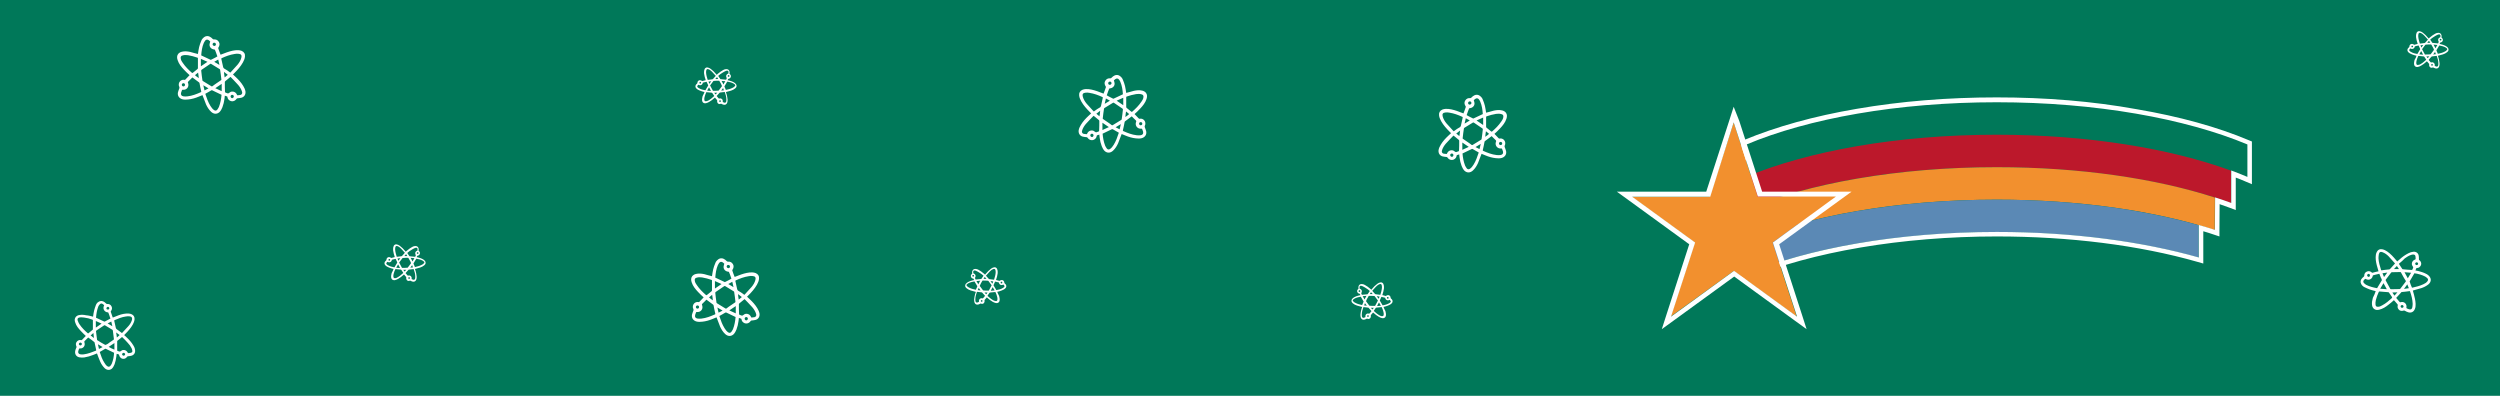 <?xml version="1.0" encoding="UTF-8"?>
<!-- Generator: Adobe Illustrator 27.1.1, SVG Export Plug-In . SVG Version: 6.00 Build 0)  -->
<svg xmlns="http://www.w3.org/2000/svg" xmlns:xlink="http://www.w3.org/1999/xlink" version="1.1" id="Livello_1" x="0px" y="0px" viewBox="0 0 1440 228" style="enable-background:new 0 0 1440 228;" xml:space="preserve">
<rect style="fill:#007859;" width="1440" height="228"></rect>
<g>
	<path style="fill:#FFFFFF;" d="M114,31.1c0.2-1.3,0.4-2.7,0.7-4c0.3-1.2,0.7-2.3,1.2-3.5c0.3-0.9,0.9-1.6,1.7-2.2   c1.2-0.9,2.7-0.8,4,0.2c0.4,0.3,0.7,0.6,1,0.9c0.1,0.1,0.3,0.2,0.5,0.2c1.3-0.1,2.3,0.3,3,1.5c0.6,1,0.4,2.2-0.3,3.2   c-0.1,0.1-0.1,0.3-0.1,0.4c0.4,1.2,0.8,2.4,1.3,3.6c0,0.1,0.1,0.1,0.1,0.1c1.3-0.5,2.5-1,3.7-1.4c2.1-0.7,4.3-1.3,6.5-1.2   c0.6,0,1.3,0.2,1.9,0.4c1.4,0.6,2.1,1.8,1.9,3.3c-0.1,1.2-0.6,2.3-1.2,3.4c-1.3,2.3-3,4.2-4.9,6.1c-0.3,0.3-0.5,0.5-0.8,0.8   c0.5,0.5,1,0.9,1.5,1.4c1.7,1.6,3.2,3.2,4.4,5.2c0.6,1,1.1,2,1.3,3.2c0.2,1.7-0.7,3.2-2.4,3.6c-0.7,0.2-1.4,0.2-2.1,0.3   c-0.3,0-0.5,0.1-0.7,0.4c-1,1.5-3,1.8-4.3,0.6c-0.5-0.4-0.8-1-0.9-1.7c0-0.2-0.1-0.3-0.3-0.4c-0.4-0.1-0.8-0.2-1.2-0.4   c-0.1,0.6-0.1,1.2-0.2,1.8c-0.2,1.7-0.6,3.3-1.2,4.9c-0.4,1-0.9,2-1.7,2.8c-1.5,1.3-3.3,1.2-4.8-0.2c-1.3-1.2-2.2-2.7-2.9-4.2   c-0.7-1.7-1.4-3.5-2-5.2c0,0,0-0.1-0.1-0.2c-0.7,0.3-1.5,0.6-2.2,0.9c-1.9,0.8-3.9,1.4-6,1.6c-1.1,0.1-2.2,0.2-3.3-0.1   c-1.9-0.5-3-2.1-2.6-4c0.2-0.8,0.5-1.5,0.8-2.3c0.1-0.3,0.1-0.5,0-0.8c-0.6-1.1-0.4-2.4,0.4-3.3c0.7-0.7,1.6-1,2.5-0.8   c0.3,0.1,0.5,0,0.7-0.3c0.8-0.8,1.6-1.6,2.3-2.4c-1.1-1-2.2-2-3.2-3.1c-1.6-1.7-3-3.4-3.7-5.6c-0.4-1.2-0.5-2.4,0.3-3.5   c0.6-0.7,1.3-1.1,2.2-1.3c1.6-0.4,3.1-0.2,4.7,0.1C111.1,30.3,112.5,30.8,114,31.1z M124.8,47.9L124.8,47.9   c0.8-0.6,1.7-1.1,2.5-1.7c0.2-0.1,0.3-0.3,0.2-0.5c-0.2-1.8-0.4-3.6-0.7-5.4c0-0.2-0.1-0.4-0.3-0.5c-1.6-1-3.3-2-4.9-3   c-0.2-0.1-0.3-0.1-0.5,0c-1.7,1.1-3.4,2.3-5,3.4c-0.1,0.1-0.2,0.3-0.2,0.5c0.2,1.9,0.4,3.7,0.7,5.6c0,0.1,0.1,0.3,0.3,0.4   c1.6,1,3.3,2,4.9,3c0.1,0.1,0.4,0.1,0.5,0C123.1,49,124,48.5,124.8,47.9z M132.6,41.8c0.1,0,0.1-0.1,0.2-0.1c1.3-1.5,2.7-2.9,4-4.4   c1-1.2,1.8-2.5,2.2-4c0.4-1.4-0.1-2.2-1.5-2.3c-0.8-0.1-1.6-0.1-2.4,0.1c-2.6,0.4-5,1.3-7.4,2.4c-0.2,0.1-0.3,0.2-0.2,0.5   c0.3,1.5,0.7,3,1,4.5c0.1,0.4,0.2,0.6,0.5,0.9C130.2,40,131.4,40.9,132.6,41.8z M110.8,44.6c-0.7,0.7-1.3,1.4-2.1,2.1   c-0.4,0.4-0.7,0.7-0.3,1.3v0.1c0.6,2-1,3.9-3.1,3.6c-0.3,0-0.5,0.1-0.5,0.3c-0.2,0.5-0.3,0.9-0.5,1.4c-0.3,1.2,0.2,1.9,1.4,2.1   c0.7,0.1,1.5,0.1,2.3,0c2.7-0.3,5.2-1.3,7.7-2.4c0.2-0.1,0.3-0.2,0.2-0.5c-0.4-1.6-0.7-3.2-1-4.8c0-0.1-0.1-0.2-0.2-0.3   C113.5,46.6,112.1,45.6,110.8,44.6z M105.2,36.1c1.6,2.4,3.4,4.1,5.3,5.8c0.2,0.2,0.4,0.2,0.6,0c0.9-0.7,1.7-1.4,2.6-2.1   c0.2-0.2,0.3-0.3,0.3-0.6c0-1.9,0-3.7,0-5.6c0-0.2-0.1-0.4-0.3-0.4c-1.8-0.6-3.5-1.1-5.4-1.4c-1-0.1-2-0.2-3,0.1   c-1,0.2-1.4,0.8-1.2,1.8C104.2,34.7,104.8,35.5,105.2,36.1z M118.3,54c0,0.1,0,0.1,0,0.2c0.8,2.4,1.6,4.7,2.9,6.8   c0.6,0.9,1.2,1.8,2.1,2.4c0.7,0.5,1.4,0.4,1.9-0.3c0.3-0.5,0.7-1,0.9-1.5c0.9-2.3,1.3-4.7,1.5-7c-1.8-0.9-3.6-1.7-5.4-2.6   c-0.1,0-0.3,0-0.4,0C120.7,52.7,119.5,53.3,118.3,54z M132.8,44.3c-0.2,0.1-0.2,0.1-0.3,0.2c-0.9,0.8-1.9,1.5-2.8,2.3   c-0.1,0.1-0.2,0.3-0.2,0.4c0,1.9,0,3.8,0.1,5.7c0,0.1,0.1,0.3,0.2,0.4c0.5,0.2,0.9,0.3,1.4,0.5c0.1,0,0.3,0,0.5-0.1   c0.4-0.2,0.8-0.6,1.2-0.8c1.5-0.5,3,0.2,3.6,1.7c0,0.1,0.2,0.3,0.3,0.3c0.6-0.1,1.2-0.1,1.7-0.2c0.7-0.2,1.1-0.8,1-1.5   c-0.1-0.5-0.3-1-0.5-1.5c-0.6-1.3-1.5-2.5-2.5-3.5C135.3,46.8,134,45.6,132.8,44.3z M115.9,31.9c1.8,0.9,3.5,1.7,5.3,2.5   c0.1,0.1,0.3,0.1,0.4,0c0.4-0.2,0.8-0.4,1.2-0.6c0.8-0.4,1.6-0.8,2.4-1.3c-0.3-0.8-0.5-1.6-0.8-2.3c-0.2-0.5-0.4-1-0.6-1.5   c0-0.1-0.3-0.2-0.4-0.2c-1.6-0.1-2.9-1.4-2.7-3c0-0.5,0.3-1,0.4-1.6c-0.2-0.2-0.5-0.5-0.8-0.7c-0.8-0.6-1.6-0.5-2.2,0.3   c-0.3,0.4-0.5,0.8-0.7,1.2C116.4,27,116.1,29.4,115.9,31.9z M119.5,35.6c-1.3-0.6-2.5-1.1-3.8-1.7c0,1.5,0,2.8,0,4.3   C117,37.3,118.2,36.5,119.5,35.6z M127.7,52.5c0-1.5,0-2.8,0-4.2c-1.3,0.9-2.5,1.7-3.7,2.5C125.3,51.4,126.5,52,127.7,52.5z    M123.4,35.6c1,0.6,2,1.2,3,1.8c-0.2-1.1-0.5-2-0.7-3.1C124.9,34.8,124.2,35.1,123.4,35.6z M117.1,49.1c0.2,1,0.5,2,0.7,3   c0.8-0.4,1.5-0.8,2.3-1.2C119.1,50.3,118.1,49.7,117.1,49.1z M114.5,45c-0.1-1.1-0.2-2.1-0.4-3.2c-0.6,0.5-1.2,1-1.8,1.5   C113,43.9,113.7,44.5,114.5,45z M129.4,44.6c0.6-0.5,1.2-1,1.8-1.5c-0.7-0.6-1.4-1.1-2.2-1.7C129.1,42.5,129.2,43.5,129.4,44.6z    M124,26.3c0.4-0.3,0.5-0.8,0.2-1.3c-0.3-0.4-0.8-0.5-1.3-0.3c-0.4,0.3-0.6,0.9-0.3,1.3C123,26.5,123.6,26.6,124,26.3z M134.3,56.3   c0.4-0.3,0.5-0.9,0.2-1.3c-0.3-0.4-0.9-0.5-1.3-0.2c-0.4,0.3-0.5,0.9-0.2,1.3C133.3,56.6,133.9,56.7,134.3,56.3z M106.2,49.6   c0.4-0.3,0.5-0.9,0.2-1.3c-0.3-0.4-0.9-0.5-1.3-0.2s-0.5,0.9-0.2,1.3C105.2,49.8,105.8,49.9,106.2,49.6z"></path>
</g>
<g>
	<path style="fill:#FFFFFF;" d="M410.1,159.1c0.2-1.3,0.4-2.7,0.7-4c0.3-1.2,0.7-2.3,1.2-3.5c0.3-0.9,0.9-1.6,1.7-2.2   c1.2-0.9,2.7-0.8,4,0.2c0.4,0.3,0.7,0.6,1,0.9c0.1,0.1,0.3,0.2,0.5,0.2c1.3-0.1,2.3,0.3,3,1.5c0.6,1,0.4,2.2-0.3,3.2   c-0.1,0.1-0.1,0.3-0.1,0.4c0.4,1.2,0.8,2.4,1.3,3.6c0,0.1,0.1,0.1,0.1,0.1c1.3-0.5,2.5-1,3.7-1.4c2.1-0.7,4.3-1.3,6.5-1.2   c0.6,0,1.3,0.2,1.9,0.4c1.4,0.6,2.1,1.8,1.9,3.3c-0.1,1.2-0.6,2.3-1.2,3.4c-1.3,2.3-3,4.2-4.9,6.1c-0.3,0.3-0.5,0.5-0.8,0.8   c0.5,0.5,1,0.9,1.5,1.4c1.7,1.6,3.2,3.2,4.4,5.2c0.6,1,1.1,2,1.3,3.2c0.2,1.7-0.7,3.2-2.4,3.6c-0.7,0.2-1.4,0.2-2.1,0.3   c-0.3,0-0.5,0.1-0.7,0.4c-1,1.5-3,1.8-4.3,0.6c-0.5-0.4-0.8-1-0.9-1.7c0-0.2-0.1-0.3-0.3-0.4c-0.4-0.1-0.8-0.2-1.2-0.4   c-0.1,0.6-0.1,1.2-0.2,1.8c-0.2,1.7-0.6,3.3-1.2,4.9c-0.4,1-0.9,2-1.7,2.8c-1.5,1.3-3.3,1.2-4.8-0.2c-1.3-1.2-2.2-2.7-2.9-4.2   c-0.7-1.7-1.4-3.5-2-5.2c0,0,0-0.1-0.1-0.2c-0.7,0.3-1.5,0.6-2.2,0.9c-1.9,0.8-3.9,1.4-6,1.6c-1.1,0.1-2.2,0.2-3.3-0.1   c-1.9-0.5-3-2.1-2.6-4c0.2-0.8,0.5-1.5,0.8-2.3c0.1-0.3,0.1-0.5,0-0.8c-0.6-1.1-0.4-2.4,0.4-3.3c0.7-0.7,1.6-1,2.5-0.8   c0.3,0.1,0.5,0,0.7-0.3c0.8-0.8,1.6-1.6,2.3-2.4c-1.1-1-2.2-2-3.2-3.1c-1.6-1.7-3-3.4-3.7-5.6c-0.4-1.2-0.5-2.4,0.3-3.5   c0.6-0.7,1.3-1.1,2.2-1.3c1.6-0.4,3.1-0.2,4.7,0.1C407.2,158.3,408.6,158.8,410.1,159.1z M420.9,175.9L420.9,175.9   c0.8-0.6,1.7-1.1,2.5-1.7c0.2-0.1,0.3-0.3,0.2-0.5c-0.2-1.8-0.4-3.6-0.7-5.4c0-0.2-0.1-0.4-0.3-0.5c-1.6-1-3.3-2-4.9-3   c-0.2-0.1-0.3-0.1-0.5,0c-1.7,1.1-3.4,2.3-5,3.4c-0.1,0.1-0.2,0.3-0.2,0.5c0.2,1.9,0.4,3.7,0.7,5.6c0,0.1,0.1,0.3,0.3,0.4   c1.6,1,3.3,2,4.9,3c0.1,0.1,0.4,0.1,0.5,0C419.2,177,420.1,176.5,420.9,175.9z M428.7,169.8c0.1,0,0.1-0.1,0.2-0.1   c1.3-1.5,2.7-2.9,4-4.4c1-1.2,1.8-2.5,2.2-4c0.4-1.4-0.1-2.2-1.5-2.3c-0.8-0.1-1.6-0.1-2.4,0.1c-2.6,0.4-5,1.3-7.4,2.4   c-0.2,0.1-0.3,0.2-0.2,0.5c0.3,1.5,0.7,3,1,4.5c0.1,0.4,0.2,0.6,0.5,0.9C426.3,168,427.5,168.9,428.7,169.8z M406.9,172.6   c-0.7,0.7-1.3,1.4-2.1,2.1c-0.4,0.4-0.7,0.7-0.3,1.3v0.1c0.6,2-1,3.9-3.1,3.6c-0.3,0-0.5,0.1-0.5,0.3c-0.2,0.5-0.3,0.9-0.5,1.4   c-0.3,1.2,0.2,1.9,1.4,2.1c0.7,0.1,1.5,0.1,2.3,0c2.7-0.3,5.2-1.3,7.7-2.4c0.2-0.1,0.3-0.2,0.2-0.5c-0.4-1.6-0.7-3.2-1-4.8   c0-0.1-0.1-0.2-0.2-0.3C409.6,174.6,408.2,173.6,406.9,172.6z M401.3,164.1c1.6,2.4,3.4,4.1,5.3,5.8c0.2,0.2,0.4,0.2,0.6,0   c0.9-0.7,1.7-1.4,2.6-2.1c0.2-0.2,0.3-0.3,0.3-0.6c0-1.9,0-3.7,0-5.6c0-0.2-0.1-0.4-0.3-0.4c-1.8-0.6-3.5-1.1-5.4-1.4   c-1-0.1-2-0.2-3,0.1c-1,0.2-1.4,0.8-1.2,1.8C400.3,162.7,400.9,163.5,401.3,164.1z M414.4,182c0,0.1,0,0.1,0,0.2   c0.8,2.4,1.6,4.7,2.9,6.8c0.6,0.9,1.2,1.8,2.1,2.4c0.7,0.5,1.4,0.4,1.9-0.3c0.3-0.5,0.7-1,0.9-1.5c0.9-2.3,1.3-4.7,1.5-7   c-1.8-0.9-3.6-1.7-5.4-2.6c-0.1,0-0.3,0-0.4,0C416.8,180.7,415.6,181.3,414.4,182z M428.9,172.3c-0.2,0.1-0.2,0.1-0.3,0.2   c-0.9,0.8-1.9,1.5-2.8,2.3c-0.1,0.1-0.2,0.3-0.2,0.4c0,1.9,0,3.8,0.1,5.7c0,0.1,0.1,0.3,0.2,0.4c0.5,0.2,0.9,0.3,1.4,0.5   c0.1,0,0.3,0,0.5-0.1c0.4-0.2,0.8-0.6,1.2-0.8c1.5-0.5,3,0.2,3.6,1.7c0,0.1,0.2,0.3,0.3,0.3c0.6-0.1,1.2-0.1,1.7-0.2   c0.7-0.2,1.1-0.8,1-1.5c-0.1-0.5-0.3-1-0.5-1.5c-0.6-1.3-1.5-2.5-2.5-3.5C431.4,174.8,430.1,173.6,428.9,172.3z M412,159.9   c1.8,0.9,3.5,1.7,5.3,2.5c0.1,0.1,0.3,0.1,0.4,0c0.4-0.2,0.8-0.4,1.2-0.6c0.8-0.4,1.6-0.8,2.4-1.3c-0.3-0.8-0.5-1.6-0.8-2.3   c-0.2-0.5-0.4-1-0.6-1.5c0-0.1-0.3-0.2-0.4-0.2c-1.6-0.1-2.9-1.4-2.7-3c0-0.5,0.3-1,0.4-1.6c-0.2-0.2-0.5-0.5-0.8-0.7   c-0.8-0.6-1.6-0.5-2.2,0.3c-0.3,0.4-0.5,0.8-0.7,1.2C412.5,155,412.2,157.4,412,159.9z M415.6,163.6c-1.3-0.6-2.5-1.1-3.8-1.7   c0,1.5,0,2.8,0,4.3C413.1,165.3,414.3,164.5,415.6,163.6z M423.8,180.5c0-1.5,0-2.8,0-4.2c-1.3,0.9-2.5,1.7-3.7,2.5   C421.4,179.4,422.6,180,423.8,180.5z M419.5,163.6c1,0.6,2,1.2,3,1.8c-0.2-1.1-0.5-2-0.7-3.1C421,162.8,420.3,163.1,419.5,163.6z    M413.2,177.1c0.2,1,0.5,2,0.7,3c0.8-0.4,1.5-0.8,2.3-1.2C415.2,178.3,414.2,177.7,413.2,177.1z M410.6,173   c-0.1-1.1-0.2-2.1-0.4-3.2c-0.6,0.5-1.2,1-1.8,1.5C409.1,171.9,409.8,172.5,410.6,173z M425.5,172.6c0.6-0.5,1.2-1,1.8-1.5   c-0.7-0.6-1.4-1.1-2.2-1.7C425.2,170.5,425.3,171.5,425.5,172.6z M420.1,154.3c0.4-0.3,0.5-0.8,0.2-1.3c-0.3-0.4-0.8-0.5-1.3-0.3   c-0.4,0.3-0.6,0.9-0.3,1.3C419.1,154.5,419.7,154.6,420.1,154.3z M430.4,184.3c0.4-0.3,0.5-0.9,0.2-1.3c-0.3-0.4-0.9-0.5-1.3-0.2   s-0.5,0.9-0.2,1.3C429.4,184.6,430,184.7,430.4,184.3z M402.3,177.6c0.4-0.3,0.5-0.9,0.2-1.3c-0.3-0.4-0.9-0.5-1.3-0.2   s-0.5,0.9-0.2,1.3C401.3,177.8,401.9,177.9,402.3,177.6z"></path>
</g>
<g>
	<path style="fill:#FFFFFF;" d="M53.6,182.4c0.2-1.2,0.3-2.4,0.6-3.5s0.6-2.1,1-3.1c0.3-0.8,0.8-1.5,1.5-1.9   c1.1-0.8,2.4-0.7,3.6,0.2c0.3,0.2,0.6,0.6,0.9,0.8c0.1,0.1,0.3,0.2,0.4,0.2c1.2-0.1,2.1,0.3,2.6,1.3c0.5,0.9,0.4,1.9-0.3,2.8   c-0.1,0.1-0.1,0.3-0.1,0.4c0.4,1.1,0.7,2.1,1.1,3.2c0,0,0,0.1,0.1,0.1c1.1-0.4,2.2-0.9,3.3-1.3c1.9-0.7,3.8-1.1,5.8-1   c0.6,0,1.2,0.2,1.7,0.4c1.2,0.5,1.8,1.6,1.7,2.9c-0.1,1.1-0.5,2.1-1,3c-1.1,2-2.7,3.8-4.3,5.4c-0.2,0.2-0.5,0.5-0.7,0.7   c0.4,0.4,0.9,0.8,1.3,1.2c1.5,1.4,2.9,2.9,3.9,4.6c0.6,0.9,1,1.8,1.1,2.9c0.2,1.5-0.6,2.8-2.1,3.2c-0.6,0.2-1.2,0.2-1.9,0.3   c-0.3,0-0.4,0.1-0.6,0.3c-0.9,1.4-2.7,1.6-3.8,0.5c-0.4-0.4-0.7-0.9-0.8-1.5c0-0.2-0.1-0.3-0.3-0.4c-0.4-0.1-0.7-0.2-1.1-0.3   c-0.1,0.5-0.1,1.1-0.2,1.6c-0.2,1.5-0.5,3-1,4.4c-0.4,0.9-0.8,1.8-1.5,2.5c-1.3,1.1-2.9,1-4.2-0.2c-1.1-1.1-2-2.4-2.6-3.8   c-0.7-1.5-1.2-3.1-1.8-4.6c0,0,0-0.1-0.1-0.1c-0.7,0.3-1.3,0.5-2,0.8c-1.7,0.7-3.5,1.2-5.3,1.5c-1,0.1-1.9,0.1-2.9-0.1   c-1.7-0.4-2.6-1.8-2.3-3.6c0.1-0.7,0.4-1.4,0.7-2c0.1-0.3,0.1-0.5,0-0.7c-0.5-1-0.4-2.1,0.4-2.9c0.6-0.6,1.4-0.9,2.2-0.7   c0.3,0.1,0.5,0,0.7-0.2c0.7-0.7,1.4-1.5,2.1-2.2c-0.9-0.9-1.9-1.8-2.8-2.8c-1.4-1.5-2.7-3-3.3-5c-0.4-1.1-0.4-2.1,0.3-3.1   c0.5-0.6,1.2-1,1.9-1.1c1.4-0.3,2.8-0.2,4.1,0.1C51.1,181.7,52.4,182.1,53.6,182.4z M63.2,197.2C63.2,197.3,63.2,197.3,63.2,197.2   c0.7-0.5,1.5-1,2.2-1.5c0.2-0.1,0.2-0.2,0.2-0.5c-0.2-1.6-0.4-3.2-0.6-4.8c0-0.1-0.1-0.3-0.2-0.4c-1.4-0.9-2.9-1.8-4.3-2.6   c-0.2-0.1-0.3-0.1-0.5,0c-1.5,1-3,2-4.5,3c-0.1,0.1-0.2,0.3-0.2,0.4c0.2,1.6,0.4,3.3,0.6,4.9c0,0.1,0.1,0.3,0.2,0.3   c1.4,0.9,2.9,1.8,4.4,2.6c0.1,0.1,0.3,0.1,0.4,0C61.8,198.3,62.5,197.8,63.2,197.2z M70.2,191.8c0.1,0,0.1-0.1,0.2-0.1   c1.2-1.3,2.4-2.6,3.6-3.9c0.9-1,1.6-2.2,2-3.5c0.3-1.2-0.1-2-1.4-2.1c-0.7-0.1-1.4,0-2.1,0.1c-2.3,0.3-4.4,1.2-6.5,2.1   c-0.2,0.1-0.2,0.2-0.2,0.4c0.3,1.3,0.6,2.6,0.9,4c0.1,0.3,0.2,0.6,0.5,0.8C68.1,190.3,69.1,191,70.2,191.8z M50.8,194.4   c-0.6,0.6-1.2,1.2-1.8,1.8c-0.4,0.3-0.6,0.7-0.3,1.2c0,0,0,0,0,0.1c0.5,1.8-0.9,3.4-2.7,3.2c-0.3,0-0.4,0-0.5,0.3   c-0.1,0.4-0.3,0.8-0.4,1.2c-0.3,1,0.2,1.7,1.2,1.9c0.7,0.1,1.3,0.1,2,0c2.4-0.3,4.6-1.2,6.9-2.1c0.2-0.1,0.2-0.2,0.2-0.4   c-0.3-1.4-0.6-2.8-0.9-4.2c0-0.1-0.1-0.2-0.1-0.3C53.2,196.1,52,195.2,50.8,194.4z M45.8,186.8c1.4,2.1,3,3.6,4.7,5.1   c0.2,0.2,0.3,0.2,0.5,0c0.8-0.6,1.5-1.3,2.3-1.9c0.2-0.1,0.2-0.3,0.2-0.5c0-1.7,0-3.3,0-5c0-0.2-0.1-0.3-0.3-0.4   c-1.6-0.6-3.1-1-4.8-1.2c-0.9-0.1-1.8-0.2-2.7,0s-1.2,0.7-1,1.6C45,185.5,45.5,186.3,45.8,186.8z M57.5,202.7c0,0.1,0,0.1,0,0.2   c0.7,2.1,1.4,4.2,2.6,6c0.5,0.8,1,1.6,1.8,2.1c0.6,0.4,1.2,0.3,1.7-0.3c0.3-0.4,0.6-0.8,0.8-1.3c0.8-2,1.2-4.1,1.3-6.2   c-1.6-0.8-3.2-1.5-4.8-2.3c-0.1,0-0.2,0-0.3,0C59.6,201.5,58.6,202.1,57.5,202.7z M70.3,194.1c-0.1,0.1-0.2,0.1-0.2,0.2   c-0.8,0.7-1.7,1.4-2.5,2c-0.1,0.1-0.1,0.3-0.1,0.4c0,1.7,0,3.4,0,5.1c0,0.1,0.1,0.3,0.2,0.3c0.4,0.2,0.8,0.3,1.2,0.4   c0.1,0,0.3,0,0.4-0.1c0.4-0.2,0.7-0.5,1.1-0.7c1.3-0.4,2.6,0.2,3.2,1.5c0,0.1,0.2,0.2,0.3,0.2c0.5,0,1-0.1,1.5-0.2   c0.7-0.2,1-0.7,0.8-1.3c-0.1-0.4-0.2-0.9-0.4-1.3c-0.6-1.2-1.3-2.2-2.2-3.1C72.6,196.3,71.4,195.2,70.3,194.1z M55.3,183   c1.6,0.8,3.1,1.5,4.7,2.2c0.1,0.1,0.3,0,0.4,0c0.4-0.2,0.7-0.4,1.1-0.6c0.7-0.4,1.4-0.7,2.1-1.1c-0.2-0.7-0.5-1.4-0.7-2.1   c-0.2-0.4-0.3-0.9-0.5-1.3c0-0.1-0.2-0.2-0.4-0.2c-1.4-0.1-2.5-1.3-2.4-2.7c0-0.5,0.2-0.9,0.4-1.4c-0.2-0.2-0.4-0.4-0.7-0.6   c-0.7-0.6-1.4-0.5-2,0.3c-0.3,0.3-0.5,0.7-0.7,1.1C55.8,178.7,55.5,180.9,55.3,183z M58.5,186.4c-1.1-0.5-2.2-1-3.3-1.5   c0,1.3,0,2.5,0,3.8C56.3,187.9,57.4,187.2,58.5,186.4z M65.9,201.4c0-1.3,0-2.5,0-3.8c-1.1,0.8-2.2,1.5-3.3,2.2   C63.6,200.4,64.7,200.9,65.9,201.4z M62,186.3c0.9,0.5,1.8,1.1,2.7,1.6c-0.2-0.9-0.4-1.8-0.6-2.7C63.3,185.6,62.7,185.9,62,186.3z    M56.4,198.3c0.2,0.9,0.4,1.8,0.6,2.7c0.7-0.4,1.4-0.7,2.1-1.1C58.2,199.4,57.3,198.8,56.4,198.3z M54.1,194.7   c-0.1-1-0.2-1.9-0.3-2.9c-0.6,0.5-1.1,0.9-1.6,1.4C52.8,193.7,53.4,194.2,54.1,194.7z M67.3,194.4c0.6-0.5,1.1-0.9,1.6-1.4   c-0.7-0.5-1.3-1-2-1.5C67.1,192.5,67.2,193.4,67.3,194.4z M62.6,178.2c0.4-0.2,0.5-0.7,0.2-1.1c-0.3-0.4-0.7-0.5-1.1-0.2   c-0.4,0.3-0.5,0.8-0.3,1.1C61.7,178.3,62.2,178.4,62.6,178.2z M71.7,204.7c0.4-0.2,0.5-0.8,0.2-1.1c-0.3-0.4-0.8-0.5-1.2-0.2   c-0.4,0.3-0.5,0.8-0.2,1.1C70.8,204.9,71.3,205,71.7,204.7z M46.8,198.8c0.4-0.3,0.5-0.8,0.2-1.1c-0.3-0.4-0.8-0.5-1.2-0.2   s-0.5,0.8-0.2,1.1C45.9,199,46.4,199.1,46.8,198.8z"></path>
</g>
<g>
	<path style="fill:#FFFFFF;" d="M1368.4,167.7c-1.2-0.3-2.4-0.6-3.5-1c-1-0.4-2-0.8-3-1.3c-0.8-0.4-1.4-1-1.8-1.7   c-0.7-1.2-0.5-2.5,0.6-3.6c0.3-0.3,0.6-0.5,0.9-0.8c0.1-0.1,0.2-0.3,0.2-0.4c0-1.2,0.5-2.1,1.6-2.5c0.9-0.4,2-0.2,2.8,0.6   c0.1,0.1,0.3,0.2,0.4,0.1c1.1-0.3,2.2-0.6,3.3-0.8c0,0,0.1,0,0.1-0.1c-0.3-1.2-0.7-2.3-1-3.5c-0.5-2-0.8-3.9-0.5-6   c0.1-0.6,0.3-1.2,0.6-1.7c0.6-1.2,1.8-1.7,3.1-1.4c1.1,0.2,2,0.7,2.9,1.3c2,1.4,3.5,3.1,5,4.9c0.2,0.3,0.4,0.5,0.7,0.8   c0.5-0.4,0.9-0.8,1.4-1.2c1.5-1.4,3.2-2.6,5-3.5c0.9-0.5,1.9-0.8,3-0.9c1.6-0.1,2.8,0.9,3,2.4c0.1,0.6,0.1,1.3,0.1,1.9   c0,0.3,0,0.4,0.3,0.6c1.3,1,1.4,2.8,0.1,3.9c-0.4,0.4-1,0.6-1.6,0.6c-0.2,0-0.3,0.1-0.4,0.3c-0.1,0.3-0.3,0.7-0.4,1.1   c0.5,0.1,1.1,0.2,1.6,0.3c1.5,0.4,2.9,0.8,4.3,1.5c0.9,0.4,1.7,1,2.3,1.8c1,1.4,0.8,3-0.6,4.3c-1.2,1-2.6,1.7-4,2.2   c-1.6,0.5-3.2,0.9-4.9,1.4c0,0-0.1,0-0.2,0.1c0.2,0.7,0.4,1.4,0.6,2.1c0.5,1.8,0.9,3.6,1,5.5c0,1,0,2-0.4,2.9   c-0.6,1.7-2.1,2.5-3.8,2c-0.7-0.2-1.3-0.5-2-0.9c-0.3-0.1-0.5-0.2-0.7-0.1c-1.1,0.4-2.2,0.2-2.9-0.7c-0.6-0.7-0.7-1.5-0.5-2.3   c0.1-0.3,0-0.5-0.2-0.7c-0.7-0.8-1.3-1.6-2-2.3c-1,0.9-2,1.8-3.1,2.6c-1.6,1.3-3.3,2.4-5.4,2.9c-1.1,0.3-2.2,0.2-3.1-0.6   c-0.6-0.6-0.9-1.3-1-2.1c-0.2-1.4,0.1-2.8,0.5-4.2C1367.5,170.2,1368,168.9,1368.4,167.7z M1384.3,159.4L1384.3,159.4   c-0.4-0.8-0.9-1.6-1.3-2.4c-0.1-0.2-0.2-0.3-0.4-0.3c-1.6,0-3.3,0.1-4.9,0.1c-0.1,0-0.3,0.1-0.4,0.2c-1,1.4-2.1,2.8-3.1,4.1   c-0.1,0.2-0.1,0.3,0,0.5c0.9,1.6,1.7,3.2,2.6,4.8c0.1,0.1,0.3,0.2,0.4,0.2c1.7,0,3.4-0.1,5-0.1c0.1,0,0.3-0.1,0.4-0.2   c1-1.4,2.1-2.8,3.1-4.1c0.1-0.1,0.1-0.3,0-0.5C1385.2,161,1384.8,160.2,1384.3,159.4z M1379.5,151.8c0-0.1-0.1-0.1-0.1-0.2   c-1.2-1.3-2.4-2.7-3.6-4c-1-1-2.1-1.8-3.4-2.3c-1.2-0.5-2-0.1-2.2,1.2c-0.1,0.7-0.2,1.5-0.2,2.2c0.1,2.3,0.8,4.6,1.5,6.8   c0.1,0.2,0.2,0.3,0.4,0.2c1.4-0.2,2.7-0.4,4.1-0.5c0.3,0,0.6-0.1,0.8-0.4C1377.7,153.8,1378.6,152.8,1379.5,151.8z M1380.2,171.6   c0.6,0.7,1.1,1.3,1.7,2c0.3,0.4,0.6,0.7,1.1,0.4c0,0,0,0,0.1,0c1.8-0.4,3.4,1.2,3,3.1c-0.1,0.3,0,0.4,0.2,0.5   c0.4,0.2,0.8,0.4,1.2,0.5c1,0.4,1.8,0,2-1.1c0.1-0.7,0.2-1.4,0.2-2c-0.1-2.5-0.7-4.8-1.5-7.1c-0.1-0.2-0.2-0.3-0.4-0.2   c-1.4,0.2-2.9,0.4-4.3,0.5c-0.1,0-0.2,0-0.3,0.1C1382.2,169.4,1381.2,170.5,1380.2,171.6z M1372.1,175.9c2.3-1.2,3.9-2.7,5.6-4.2   c0.2-0.2,0.2-0.3,0.1-0.6c-0.6-0.8-1.1-1.7-1.7-2.5c-0.1-0.2-0.3-0.3-0.5-0.3c-1.7-0.1-3.4-0.3-5-0.4c-0.2,0-0.3,0-0.4,0.2   c-0.7,1.5-1.3,3.1-1.7,4.7c-0.2,0.9-0.3,1.8-0.2,2.7c0.1,0.9,0.6,1.3,1.5,1.2C1370.7,176.7,1371.5,176.2,1372.1,175.9z    M1389.3,165.7c0.1,0,0.1,0,0.2,0c2.2-0.5,4.3-1,6.4-2c0.9-0.4,1.7-0.9,2.3-1.7c0.5-0.6,0.5-1.2-0.1-1.8c-0.4-0.3-0.8-0.7-1.2-0.9   c-1.9-1-4.1-1.6-6.2-1.9c-0.9,1.6-1.8,3.1-2.7,4.6c-0.1,0.1,0,0.2,0,0.3C1388.3,163.4,1388.8,164.5,1389.3,165.7z M1381.8,151.9   c0.1,0.2,0.1,0.2,0.1,0.3c0.6,0.9,1.2,1.8,1.8,2.7c0.1,0.1,0.2,0.2,0.4,0.2c1.7,0.2,3.4,0.3,5.1,0.4c0.1,0,0.3-0.1,0.3-0.2   c0.2-0.4,0.4-0.8,0.5-1.2c0-0.1,0-0.3-0.1-0.4c-0.2-0.4-0.5-0.7-0.6-1.1c-0.3-1.4,0.4-2.6,1.8-3.1c0.1,0,0.3-0.2,0.3-0.3   c0-0.5,0-1-0.1-1.6c-0.1-0.7-0.6-1-1.3-1c-0.5,0-0.9,0.1-1.4,0.3c-1.2,0.4-2.3,1.1-3.4,1.9C1384.3,149.8,1383,150.9,1381.8,151.9z    M1369.2,166c0.9-1.5,1.8-3,2.7-4.5c0.1-0.1,0.1-0.3,0-0.4c-0.1-0.4-0.3-0.8-0.5-1.1c-0.3-0.7-0.6-1.5-0.9-2.3   c-0.7,0.2-1.5,0.3-2.2,0.5c-0.5,0.1-0.9,0.2-1.4,0.4c-0.1,0-0.2,0.2-0.2,0.3c-0.2,1.4-1.5,2.4-2.9,2.2c-0.5-0.1-0.9-0.3-1.4-0.5   c-0.2,0.2-0.5,0.4-0.7,0.6c-0.6,0.7-0.6,1.4,0.1,2c0.3,0.3,0.7,0.6,1,0.8C1364.9,165.1,1367.1,165.6,1369.2,166z M1372.9,163.1   c-0.6,1.1-1.2,2.1-1.9,3.2c1.3,0.1,2.5,0.2,3.8,0.3C1374.2,165.4,1373.6,164.3,1372.9,163.1z M1388.8,157.1   c-1.3-0.1-2.5-0.2-3.8-0.3c0.7,1.2,1.3,2.4,1.9,3.5C1387.5,159.2,1388.1,158.2,1388.8,157.1z M1373.2,159.6   c0.6-0.9,1.2-1.7,1.9-2.6c-1,0.1-1.9,0.3-2.8,0.4C1372.6,158.2,1372.9,158.9,1373.2,159.6z M1384.7,166.4c1-0.1,1.8-0.2,2.8-0.4   c-0.3-0.7-0.6-1.4-0.9-2.2C1386,164.7,1385.4,165.5,1384.7,166.4z M1380.9,168.4c-1,0-1.9,0-2.9,0.1c0.4,0.6,0.8,1.2,1.2,1.8   C1379.8,169.6,1380.3,169,1380.9,168.4z M1381.8,155c-0.4-0.6-0.8-1.2-1.2-1.8c-0.6,0.6-1.1,1.2-1.7,1.8   C1379.9,155,1380.8,155,1381.8,155z M1365,158.2c-0.2-0.4-0.7-0.6-1.1-0.3c-0.4,0.2-0.6,0.7-0.3,1.1c0.2,0.4,0.7,0.6,1.1,0.4   C1365.1,159.1,1365.2,158.6,1365,158.2z M1392.7,151.5c-0.2-0.4-0.7-0.5-1.1-0.3s-0.6,0.7-0.3,1.1c0.2,0.4,0.7,0.5,1.1,0.3   C1392.8,152.4,1393,151.9,1392.7,151.5z M1384.3,176.1c-0.2-0.4-0.7-0.5-1.1-0.3s-0.6,0.7-0.3,1.1c0.2,0.4,0.7,0.5,1.1,0.3   C1384.4,177.1,1384.6,176.5,1384.3,176.1z"></path>
</g>
<g>
	<path style="fill:#FFFFFF;" d="M226.7,154.9c-0.7-0.2-1.4-0.3-2.1-0.6c-0.6-0.2-1.2-0.5-1.8-0.8c-0.4-0.2-0.8-0.6-1.1-1   c-0.4-0.7-0.3-1.5,0.3-2.1c0.2-0.2,0.4-0.3,0.5-0.5c0.1-0.1,0.1-0.2,0.1-0.2c0-0.7,0.3-1.2,0.9-1.5c0.5-0.2,1.2-0.1,1.7,0.3   c0.1,0,0.2,0.1,0.2,0.1c0.7-0.2,1.3-0.3,1.9-0.5h0.1c-0.2-0.7-0.4-1.4-0.6-2c-0.3-1.2-0.5-2.3-0.3-3.5c0.1-0.3,0.2-0.7,0.3-1   c0.4-0.7,1.1-1,1.8-0.8c0.6,0.1,1.2,0.4,1.7,0.8c1.1,0.8,2.1,1.8,3,2.9c0.1,0.2,0.2,0.3,0.4,0.5c0.3-0.2,0.5-0.5,0.8-0.7   c0.9-0.8,1.9-1.5,3-2.1c0.6-0.3,1.1-0.5,1.8-0.5c0.9,0,1.6,0.5,1.8,1.4c0.1,0.4,0.1,0.8,0,1.1c0,0.2,0,0.3,0.2,0.4   c0.8,0.6,0.8,1.7,0.1,2.3c-0.3,0.2-0.6,0.4-0.9,0.4c-0.1,0-0.2,0-0.2,0.2c-0.1,0.2-0.2,0.4-0.3,0.6c0.3,0.1,0.6,0.1,0.9,0.2   c0.9,0.2,1.7,0.5,2.5,0.9c0.5,0.3,1,0.6,1.4,1.1c0.6,0.8,0.5,1.8-0.4,2.5c-0.7,0.6-1.5,1-2.4,1.3s-1.9,0.5-2.9,0.8H239   c0.1,0.4,0.3,0.8,0.4,1.2c0.3,1.1,0.5,2.1,0.6,3.2c0,0.6,0,1.2-0.2,1.7c-0.3,1-1.2,1.5-2.2,1.2c-0.4-0.1-0.8-0.3-1.2-0.5   c-0.2-0.1-0.3-0.1-0.4,0c-0.6,0.3-1.3,0.1-1.7-0.4c-0.3-0.4-0.4-0.9-0.3-1.4c0-0.2,0-0.3-0.1-0.4c-0.4-0.5-0.8-0.9-1.2-1.4   c-0.6,0.5-1.2,1-1.8,1.5c-1,0.7-2,1.4-3.2,1.7c-0.6,0.2-1.3,0.1-1.8-0.3c-0.4-0.3-0.5-0.8-0.6-1.2c-0.1-0.8,0.1-1.7,0.3-2.5   C226.1,156.4,226.4,155.7,226.7,154.9z M236.1,150.1L236.1,150.1c-0.3-0.5-0.5-0.9-0.8-1.4c-0.1-0.1-0.1-0.2-0.3-0.2   c-1,0-1.9,0-2.9,0.1c-0.1,0-0.2,0.1-0.3,0.1c-0.6,0.8-1.2,1.6-1.8,2.4c-0.1,0.1-0.1,0.2,0,0.3c0.5,0.9,1,1.9,1.5,2.8   c0,0.1,0.2,0.1,0.2,0.1c1,0,2,0,3-0.1c0.1,0,0.2-0.1,0.2-0.1c0.6-0.8,1.2-1.6,1.8-2.4c0-0.1,0.1-0.2,0-0.3   C236.6,151,236.3,150.5,236.1,150.1z M233.2,145.6c0,0,0-0.1-0.1-0.1c-0.7-0.8-1.4-1.6-2.1-2.3c-0.6-0.6-1.2-1.1-2-1.4   c-0.7-0.3-1.2,0-1.3,0.7c-0.1,0.4-0.1,0.9-0.1,1.3c0.1,1.4,0.5,2.7,0.9,4c0,0.1,0.1,0.2,0.2,0.1c0.8-0.1,1.6-0.2,2.4-0.3   c0.2,0,0.3-0.1,0.5-0.2C232.2,146.8,232.7,146.2,233.2,145.6z M233.6,157.3c0.3,0.4,0.7,0.8,1,1.2c0.2,0.2,0.4,0.4,0.7,0.2l0,0   c1.1-0.2,2,0.7,1.8,1.8c0,0.2,0,0.2,0.1,0.3c0.2,0.1,0.5,0.2,0.7,0.3c0.6,0.2,1,0,1.2-0.6c0.1-0.4,0.1-0.8,0.1-1.2   c0-1.5-0.4-2.8-0.9-4.2c0-0.1-0.1-0.2-0.2-0.1c-0.9,0.1-1.7,0.2-2.6,0.3c-0.1,0-0.1,0-0.2,0.1C234.8,156,234.2,156.6,233.6,157.3z    M228.9,159.8c1.3-0.7,2.3-1.6,3.3-2.5c0.1-0.1,0.1-0.2,0-0.3c-0.3-0.5-0.7-1-1-1.5c-0.1-0.1-0.2-0.2-0.3-0.2c-1-0.1-2-0.2-3-0.3   c-0.1,0-0.2,0-0.2,0.1c-0.4,0.9-0.8,1.8-1,2.8c-0.1,0.5-0.2,1-0.1,1.6c0.1,0.5,0.4,0.8,0.9,0.7C228,160.3,228.5,160,228.9,159.8z    M239,153.8h0.1c1.3-0.3,2.6-0.6,3.7-1.2c0.5-0.2,1-0.5,1.4-1c0.3-0.4,0.3-0.7-0.1-1c-0.2-0.2-0.5-0.4-0.7-0.5   c-1.1-0.6-2.4-0.9-3.6-1.1c-0.5,0.9-1.1,1.8-1.6,2.7c0,0,0,0.1,0,0.2C238.4,152.5,238.7,153.1,239,153.8z M234.6,145.7   c0.1,0.1,0.1,0.1,0.1,0.2c0.4,0.5,0.7,1.1,1.1,1.6c0,0.1,0.1,0.1,0.2,0.1c1,0.1,2,0.2,3,0.3c0.1,0,0.2,0,0.2-0.1   c0.1-0.2,0.2-0.5,0.3-0.7c0-0.1,0-0.2,0-0.2c-0.1-0.2-0.3-0.4-0.3-0.7c-0.2-0.8,0.3-1.5,1.1-1.8c0.1,0,0.1-0.1,0.2-0.2   c0-0.3,0-0.6,0-0.9c-0.1-0.4-0.3-0.6-0.8-0.6c-0.3,0-0.5,0.1-0.8,0.2c-0.7,0.3-1.4,0.7-2,1.1C236,144.5,235.3,145.1,234.6,145.7z    M227.2,154c0.5-0.9,1.1-1.8,1.6-2.7c0-0.1,0-0.2,0-0.2c-0.1-0.2-0.2-0.4-0.3-0.7c-0.2-0.4-0.4-0.9-0.6-1.3   c-0.4,0.1-0.9,0.2-1.3,0.3c-0.3,0.1-0.5,0.1-0.8,0.2c-0.1,0-0.1,0.1-0.1,0.2c-0.1,0.8-0.9,1.4-1.7,1.3c-0.3,0-0.5-0.2-0.8-0.3   c-0.1,0.1-0.3,0.2-0.4,0.4c-0.4,0.4-0.4,0.8,0.1,1.2c0.2,0.2,0.4,0.3,0.6,0.4C224.6,153.4,225.9,153.8,227.2,154z M229.3,152.3   c-0.4,0.6-0.7,1.2-1.1,1.9c0.8,0.1,1.5,0.1,2.2,0.2C230.1,153.6,229.7,153,229.3,152.3z M238.7,148.7c-0.8-0.1-1.5-0.1-2.2-0.2   c0.4,0.7,0.8,1.4,1.1,2.1C237.9,150,238.3,149.4,238.7,148.7z M229.5,150.2c0.4-0.5,0.7-1,1.1-1.5c-0.6,0.1-1.1,0.1-1.6,0.2   C229.1,149.4,229.3,149.8,229.5,150.2z M236.3,154.2c0.6-0.1,1.1-0.1,1.6-0.2c-0.2-0.4-0.4-0.8-0.5-1.3   C237,153.2,236.7,153.7,236.3,154.2z M234,155.4c-0.6,0-1.1,0-1.7,0c0.3,0.4,0.5,0.7,0.7,1C233.4,156.1,233.7,155.7,234,155.4z    M234.6,147.5c-0.3-0.4-0.5-0.7-0.7-1.1c-0.3,0.4-0.7,0.7-1,1.1C233.4,147.5,234,147.5,234.6,147.5z M224.7,149.4   c-0.1-0.2-0.4-0.3-0.7-0.2c-0.2,0.1-0.3,0.4-0.2,0.7s0.4,0.3,0.7,0.2C224.7,149.9,224.8,149.6,224.7,149.4z M241,145.5   c-0.1-0.2-0.4-0.3-0.7-0.2c-0.2,0.1-0.3,0.4-0.2,0.7c0.1,0.2,0.4,0.3,0.7,0.2C241.1,146,241.1,145.7,241,145.5z M236.1,159.9   c-0.1-0.2-0.4-0.3-0.7-0.2c-0.2,0.1-0.3,0.4-0.2,0.7c0.1,0.2,0.4,0.3,0.7,0.2C236.1,160.5,236.2,160.2,236.1,159.9z"></path>
</g>
<g>
	<path style="fill:#FFFFFF;" d="M405.8,53c-0.7-0.2-1.4-0.3-2.1-0.6c-0.6-0.2-1.2-0.5-1.8-0.8c-0.4-0.2-0.8-0.6-1.1-1   c-0.4-0.7-0.3-1.5,0.3-2.1c0.2-0.2,0.4-0.3,0.5-0.5c0.1-0.1,0.1-0.2,0.1-0.2c0-0.7,0.3-1.2,0.9-1.5c0.5-0.2,1.2-0.1,1.7,0.3   c0.1,0,0.2,0.1,0.2,0.1c0.7-0.2,1.3-0.3,1.9-0.5h0.1c-0.2-0.7-0.4-1.4-0.6-2c-0.3-1.2-0.5-2.3-0.3-3.5c0.1-0.3,0.2-0.7,0.3-1   c0.4-0.7,1.1-1,1.8-0.8c0.6,0.1,1.2,0.4,1.7,0.8c1.1,0.8,2.1,1.8,3,2.9c0.1,0.2,0.2,0.3,0.4,0.5c0.3-0.2,0.5-0.5,0.8-0.7   c0.9-0.8,1.9-1.5,3-2.1c0.6-0.3,1.1-0.5,1.8-0.5c0.9,0,1.6,0.5,1.8,1.4c0.1,0.4,0.1,0.8,0,1.1c0,0.2,0,0.3,0.2,0.4   c0.8,0.6,0.8,1.7,0.1,2.3c-0.3,0.2-0.6,0.4-0.9,0.4c-0.1,0-0.2,0-0.2,0.2c-0.1,0.2-0.2,0.4-0.3,0.6c0.3,0.1,0.6,0.1,0.9,0.2   c0.9,0.2,1.7,0.5,2.5,0.9c0.5,0.3,1,0.6,1.4,1.1c0.6,0.8,0.5,1.8-0.4,2.5c-0.7,0.6-1.5,1-2.4,1.3s-1.9,0.5-2.9,0.8h-0.1   c0.1,0.4,0.3,0.8,0.4,1.2c0.3,1.1,0.5,2.1,0.6,3.2c0,0.6,0,1.2-0.2,1.7c-0.3,1-1.2,1.5-2.2,1.2c-0.4-0.1-0.8-0.3-1.2-0.5   c-0.2-0.1-0.3-0.1-0.4,0c-0.6,0.3-1.3,0.1-1.7-0.4c-0.3-0.4-0.4-0.9-0.3-1.4c0-0.2,0-0.3-0.1-0.4c-0.4-0.5-0.8-0.9-1.2-1.4   c-0.6,0.5-1.2,1-1.8,1.5c-1,0.7-2,1.4-3.2,1.7c-0.6,0.2-1.3,0.1-1.8-0.3c-0.4-0.3-0.5-0.8-0.6-1.2c-0.1-0.8,0.1-1.7,0.3-2.5   C405.2,54.5,405.5,53.7,405.8,53z M415.2,48.1L415.2,48.1c-0.3-0.5-0.5-0.9-0.8-1.4c-0.1-0.1-0.1-0.2-0.3-0.2c-1,0-1.9,0-2.9,0.1   c-0.1,0-0.2,0.1-0.3,0.1c-0.6,0.8-1.2,1.6-1.8,2.4c-0.1,0.1-0.1,0.2,0,0.3c0.5,0.9,1,1.9,1.5,2.8c0,0.1,0.2,0.1,0.2,0.1   c1,0,2,0,3-0.1c0.1,0,0.2-0.1,0.2-0.1c0.6-0.8,1.2-1.6,1.8-2.4c0-0.1,0.1-0.2,0-0.3C415.7,49.1,415.4,48.6,415.2,48.1z M412.3,43.7   c0,0,0-0.1-0.1-0.1c-0.7-0.8-1.4-1.6-2.1-2.3c-0.6-0.6-1.2-1.1-2-1.4c-0.7-0.3-1.2,0-1.3,0.7c-0.1,0.4-0.1,0.9-0.1,1.3   c0.1,1.4,0.5,2.7,0.9,4c0,0.1,0.1,0.2,0.2,0.1c0.8-0.1,1.6-0.2,2.4-0.3c0.2,0,0.3-0.1,0.5-0.2C411.3,44.8,411.8,44.3,412.3,43.7z    M412.8,55.3c0.3,0.4,0.7,0.8,1,1.2c0.2,0.2,0.4,0.4,0.7,0.2l0,0c1.1-0.2,2,0.7,1.8,1.8c0,0.2,0,0.2,0.1,0.3   c0.2,0.1,0.5,0.2,0.7,0.3c0.6,0.2,1,0,1.2-0.6c0.1-0.4,0.1-0.8,0.1-1.2c0-1.5-0.4-2.8-0.9-4.2c0-0.1-0.1-0.2-0.2-0.1   c-0.9,0.1-1.7,0.2-2.6,0.3c-0.1,0-0.1,0-0.2,0.1C413.9,54,413.3,54.7,412.8,55.3z M408,57.9c1.3-0.7,2.3-1.6,3.3-2.5   c0.1-0.1,0.1-0.2,0-0.3c-0.3-0.5-0.7-1-1-1.5c-0.1-0.1-0.2-0.2-0.3-0.2c-1-0.1-2-0.2-3-0.3c-0.1,0-0.2,0-0.2,0.1   c-0.4,0.9-0.8,1.8-1,2.8c-0.1,0.5-0.2,1-0.1,1.6c0.1,0.5,0.4,0.8,0.9,0.7C407.2,58.3,407.6,58,408,57.9z M418.1,51.8L418.1,51.8   c1.4-0.3,2.7-0.6,3.8-1.2c0.5-0.2,1-0.5,1.4-1c0.3-0.4,0.3-0.7-0.1-1c-0.2-0.2-0.5-0.4-0.7-0.5c-1.1-0.6-2.4-0.9-3.6-1.1   c-0.5,0.9-1.1,1.8-1.6,2.7c0,0,0,0.1,0,0.2C417.5,50.5,417.8,51.2,418.1,51.8z M413.7,43.7c0.1,0.1,0.1,0.1,0.1,0.2   c0.4,0.5,0.7,1.1,1.1,1.6c0,0.1,0.1,0.1,0.2,0.1c1,0.1,2,0.2,3,0.3c0.1,0,0.2,0,0.2-0.1c0.1-0.2,0.2-0.5,0.3-0.7c0-0.1,0-0.2,0-0.2   c-0.1-0.2-0.3-0.4-0.3-0.7c-0.2-0.8,0.3-1.5,1.1-1.8c0.1,0,0.1-0.1,0.2-0.2c0-0.3,0-0.6,0-0.9c-0.1-0.4-0.3-0.6-0.8-0.6   c-0.3,0-0.5,0.1-0.8,0.2c-0.7,0.3-1.4,0.7-2,1.1C415.1,42.5,414.4,43.1,413.7,43.7z M406.3,52c0.5-0.9,1.1-1.8,1.6-2.7   c0-0.1,0-0.2,0-0.2c-0.1-0.2-0.2-0.4-0.3-0.7c-0.2-0.4-0.4-0.9-0.6-1.3c-0.4,0.1-0.9,0.2-1.3,0.3c-0.3,0.1-0.5,0.1-0.8,0.2   c-0.1,0-0.1,0.1-0.1,0.2c-0.1,0.8-0.9,1.4-1.7,1.3c-0.3,0-0.5-0.2-0.8-0.3c-0.1,0.1-0.3,0.2-0.4,0.4c-0.4,0.4-0.4,0.8,0.1,1.2   c0.2,0.2,0.4,0.3,0.6,0.4C403.7,51.5,405,51.8,406.3,52z M408.4,50.3c-0.4,0.6-0.7,1.2-1.1,1.9c0.8,0.1,1.5,0.1,2.2,0.2   C409.2,51.7,408.8,51,408.4,50.3z M417.8,46.8c-0.8-0.1-1.5-0.1-2.2-0.2c0.4,0.7,0.8,1.4,1.1,2.1C417,48,417.4,47.4,417.8,46.8z    M408.6,48.3c0.4-0.5,0.7-1,1.1-1.5c-0.6,0.1-1.1,0.1-1.6,0.2C408.2,47.4,408.4,47.8,408.6,48.3z M415.4,52.2   c0.6-0.1,1.1-0.1,1.6-0.2c-0.2-0.4-0.4-0.8-0.5-1.3C416.1,51.3,415.8,51.7,415.4,52.2z M413.1,53.4c-0.6,0-1.1,0-1.7,0   c0.3,0.4,0.5,0.7,0.7,1C412.5,54.1,412.8,53.8,413.1,53.4z M413.7,45.5c-0.3-0.4-0.5-0.7-0.7-1.1c-0.3,0.4-0.7,0.7-1,1.1   C412.6,45.6,413.1,45.5,413.7,45.5z M403.8,47.4c-0.1-0.2-0.4-0.3-0.7-0.2c-0.2,0.1-0.3,0.4-0.2,0.7s0.4,0.3,0.7,0.2   C403.8,48,403.9,47.7,403.8,47.4z M420.1,43.5c-0.1-0.2-0.4-0.3-0.7-0.2c-0.2,0.1-0.3,0.4-0.2,0.7c0.1,0.2,0.4,0.3,0.7,0.2   C420.2,44,420.2,43.7,420.1,43.5z M415.2,58c-0.1-0.2-0.4-0.3-0.7-0.2c-0.2,0.1-0.3,0.4-0.2,0.7c0.1,0.2,0.4,0.3,0.7,0.2   C415.2,58.5,415.3,58.2,415.2,58z"></path>
</g>
<g>
	<path style="fill:#FFFFFF;" d="M860.5,63.7c1.6-0.3,3.1-0.5,4.7-0.1c0.9,0.2,1.6,0.6,2.2,1.3c0.8,1.1,0.7,2.3,0.3,3.5   c-0.7,2.2-2.1,3.9-3.7,5.6c-1,1.1-2.1,2.1-3.2,3.1c0.7,0.8,1.5,1.6,2.3,2.4c0.2,0.3,0.4,0.4,0.7,0.3c0.9-0.2,1.8,0.1,2.5,0.8   c0.8,0.9,1,2.2,0.4,3.3c-0.1,0.3-0.1,0.5,0,0.8c0.3,0.8,0.6,1.5,0.8,2.3c0.4,1.9-0.7,3.5-2.6,4c-1.1,0.3-2.2,0.2-3.3,0.1   c-2.1-0.2-4.1-0.8-6-1.6c-0.7-0.3-1.5-0.6-2.2-0.9c-0.1,0.1-0.1,0.2-0.1,0.2c-0.6,1.7-1.3,3.5-2,5.2c-0.7,1.5-1.6,3-2.9,4.2   c-1.5,1.4-3.3,1.5-4.8,0.2c-0.8-0.8-1.3-1.8-1.7-2.8c-0.6-1.6-1-3.2-1.2-4.9c-0.1-0.6-0.1-1.2-0.2-1.8c-0.4,0.2-0.8,0.3-1.2,0.4   c-0.2,0.1-0.3,0.2-0.3,0.4c-0.1,0.7-0.4,1.3-0.9,1.7c-1.3,1.2-3.3,0.9-4.3-0.6c-0.2-0.3-0.4-0.4-0.7-0.4c-0.7-0.1-1.4-0.1-2.1-0.3   c-1.7-0.4-2.6-1.9-2.4-3.6c0.2-1.2,0.7-2.2,1.3-3.2c1.2-2,2.7-3.6,4.4-5.2c0.5-0.5,1-0.9,1.5-1.4c-0.3-0.3-0.5-0.5-0.8-0.8   c-1.9-1.9-3.6-3.8-4.9-6.1c-0.6-1.1-1.1-2.2-1.2-3.4c-0.2-1.5,0.5-2.7,1.9-3.3c0.6-0.2,1.3-0.4,1.9-0.4c2.2-0.1,4.4,0.5,6.5,1.2   c1.2,0.4,2.4,0.9,3.7,1.4c0,0,0.1,0,0.1-0.1c0.5-1.2,0.9-2.4,1.3-3.6c0-0.1,0-0.3-0.1-0.4c-0.7-1-0.9-2.2-0.3-3.2   c0.7-1.2,1.7-1.6,3-1.5c0.2,0,0.4-0.1,0.5-0.2c0.3-0.3,0.6-0.6,1-0.9c1.3-1,2.8-1.1,4-0.2c0.8,0.6,1.4,1.3,1.7,2.2   c0.5,1.2,0.9,2.3,1.2,3.5c0.3,1.3,0.5,2.7,0.7,4C857.5,64.6,858.9,64.1,860.5,63.7z M847.7,83.5c0.1,0.1,0.4,0.1,0.5,0   c1.6-1,3.3-2,4.9-3c0.2-0.1,0.3-0.3,0.3-0.4c0.3-1.9,0.5-3.7,0.7-5.6c0-0.2-0.1-0.4-0.2-0.5c-1.6-1.1-3.3-2.3-5-3.4   c-0.2-0.1-0.3-0.1-0.5,0c-1.6,1-3.3,2-4.9,3c-0.2,0.1-0.3,0.3-0.3,0.5c-0.3,1.8-0.5,3.6-0.7,5.4c-0.1,0.2,0,0.4,0.2,0.5   c0.8,0.6,1.7,1.1,2.5,1.7l0,0C846,82.3,846.9,82.8,847.7,83.5z M841,73.2c0.3-0.3,0.4-0.5,0.5-0.9c0.3-1.5,0.7-3,1-4.5   c0.1-0.3,0-0.4-0.2-0.5c-2.4-1.1-4.8-2-7.4-2.4c-0.8-0.2-1.6-0.2-2.4-0.1c-1.4,0.1-1.9,0.9-1.5,2.3c0.4,1.5,1.2,2.8,2.2,4   c1.3,1.5,2.7,2.9,4,4.4c0.1,0,0.1,0.1,0.2,0.1C838.6,74.7,839.8,73.8,841,73.2z M855.3,81.3c-0.1,0.1-0.2,0.2-0.2,0.3   c-0.3,1.6-0.6,3.2-1,4.8c-0.1,0.3,0,0.4,0.2,0.5c2.5,1.1,5,2.1,7.7,2.4c0.8,0.1,1.6,0.1,2.3,0c1.2-0.2,1.7-0.9,1.4-2.1   c-0.2-0.5-0.3-0.9-0.5-1.4c0-0.2-0.2-0.3-0.5-0.3c-2.1,0.3-3.7-1.6-3.1-3.6v-0.1c0.4-0.6,0.1-0.9-0.3-1.3c-0.8-0.7-1.4-1.4-2.1-2.1   C857.9,79.4,856.5,80.4,855.3,81.3z M865.9,67.5c0.2-1-0.2-1.6-1.2-1.8c-1-0.3-2-0.2-3-0.1c-1.9,0.3-3.6,0.8-5.4,1.4   c-0.2,0-0.3,0.2-0.3,0.4c0,1.9,0,3.7,0,5.6c0,0.3,0.1,0.4,0.3,0.6c0.9,0.7,1.7,1.4,2.6,2.1c0.2,0.2,0.4,0.2,0.6,0   c1.9-1.7,3.7-3.4,5.3-5.8C865.2,69.3,865.8,68.5,865.9,67.5z M848.2,85.8c-0.1,0-0.3,0-0.4,0c-1.8,0.9-3.6,1.7-5.4,2.6   c0.2,2.3,0.6,4.7,1.5,7c0.2,0.5,0.6,1,0.9,1.5c0.5,0.7,1.2,0.8,1.9,0.3c0.9-0.6,1.5-1.5,2.1-2.4c1.3-2.1,2.1-4.4,2.9-6.8   c0-0.1,0-0.1,0-0.2C850.5,87.1,849.3,86.5,848.2,85.8z M833.5,82c-1,1-1.9,2.2-2.5,3.5c-0.2,0.5-0.4,1-0.5,1.5   c-0.1,0.7,0.3,1.3,1,1.5c0.5,0.1,1.1,0.1,1.7,0.2c0.1,0,0.3-0.2,0.3-0.3c0.6-1.5,2.1-2.2,3.6-1.7c0.4,0.2,0.8,0.6,1.2,0.8   c0.2,0.1,0.4,0.1,0.5,0.1c0.5-0.2,0.9-0.3,1.4-0.5c0.1-0.1,0.2-0.3,0.2-0.4c0.1-1.9,0.1-3.8,0.1-5.7c0-0.1-0.1-0.3-0.2-0.4   c-0.9-0.8-1.9-1.5-2.8-2.3c-0.1-0.1-0.1-0.1-0.3-0.2C836,79.4,834.7,80.6,833.5,82z M852.6,58.5c-0.2-0.4-0.4-0.8-0.7-1.2   c-0.6-0.8-1.4-0.9-2.2-0.3c-0.3,0.2-0.6,0.5-0.8,0.7c0.1,0.6,0.4,1.1,0.4,1.6c0.2,1.6-1.1,2.9-2.7,3c-0.1,0-0.4,0.1-0.4,0.2   c-0.2,0.5-0.4,1-0.6,1.5c-0.3,0.7-0.5,1.5-0.8,2.3c0.8,0.5,1.6,0.9,2.4,1.3c0.4,0.2,0.8,0.4,1.2,0.6c0.1,0.1,0.3,0.1,0.4,0   c1.8-0.8,3.5-1.6,5.3-2.5C853.9,63.2,853.6,60.8,852.6,58.5z M854.3,72c0-1.5,0-2.8,0-4.3c-1.3,0.6-2.5,1.1-3.8,1.7   C851.8,70.3,853,71.1,854.3,72z M846,84.6c-1.2-0.8-2.4-1.6-3.7-2.5c0,1.4,0,2.7,0,4.2C843.5,85.8,844.7,85.2,846,84.6z    M844.3,68.1c-0.2,1.1-0.5,2-0.7,3.1c1-0.6,2-1.2,3-1.8C845.8,68.9,845.1,68.6,844.3,68.1z M849.9,84.7c0.8,0.4,1.5,0.8,2.3,1.2   c0.2-1,0.5-2,0.7-3C851.9,83.5,850.9,84.1,849.9,84.7z M857.7,77.1c-0.6-0.5-1.2-1-1.8-1.5c-0.2,1.1-0.3,2.1-0.4,3.2   C856.3,78.3,857,77.7,857.7,77.1z M841,75.2c-0.8,0.6-1.5,1.1-2.2,1.7c0.6,0.5,1.2,1,1.8,1.5C840.8,77.3,840.9,76.3,841,75.2z    M847.4,59.8c0.3-0.4,0.1-1-0.3-1.3c-0.5-0.2-1-0.1-1.3,0.3c-0.3,0.5-0.2,1,0.2,1.3C846.4,60.4,847,60.3,847.4,59.8z M837,89.9   c0.3-0.4,0.2-1-0.2-1.3c-0.4-0.3-1-0.2-1.3,0.2c-0.3,0.4-0.2,1,0.2,1.3C836.1,90.5,836.7,90.4,837,89.9z M865.1,83.2   c0.3-0.4,0.2-1-0.2-1.3c-0.4-0.3-1-0.2-1.3,0.2c-0.3,0.4-0.2,1,0.2,1.3C864.2,83.7,864.8,83.6,865.1,83.2z"></path>
</g>
<g>
	<path style="fill:#FFFFFF;" d="M653.2,52.3c1.6-0.3,3.1-0.5,4.7-0.1c0.9,0.2,1.6,0.6,2.2,1.3c0.8,1.1,0.7,2.3,0.3,3.5   c-0.7,2.2-2.1,3.9-3.7,5.6c-1,1.1-2.1,2.1-3.2,3.1c0.7,0.8,1.5,1.6,2.3,2.4c0.2,0.3,0.4,0.4,0.7,0.3c0.9-0.2,1.8,0.1,2.5,0.8   c0.8,0.9,1,2.2,0.4,3.3c-0.1,0.3-0.1,0.5,0,0.8c0.3,0.8,0.6,1.5,0.8,2.3c0.4,1.9-0.7,3.5-2.6,4c-1.1,0.3-2.2,0.2-3.3,0.1   c-2.1-0.2-4.1-0.8-6-1.6c-0.7-0.3-1.5-0.6-2.2-0.9c-0.1,0.1-0.1,0.2-0.1,0.2c-0.6,1.7-1.3,3.5-2,5.2c-0.7,1.5-1.6,3-2.9,4.2   c-1.5,1.4-3.3,1.5-4.8,0.2c-0.8-0.8-1.3-1.8-1.7-2.8c-0.6-1.6-1-3.2-1.2-4.9c-0.1-0.6-0.1-1.2-0.2-1.8c-0.4,0.2-0.8,0.3-1.2,0.4   c-0.2,0.1-0.3,0.2-0.3,0.4c-0.1,0.7-0.4,1.3-0.9,1.7c-1.3,1.2-3.3,0.9-4.3-0.6c-0.2-0.3-0.4-0.4-0.7-0.4c-0.7-0.1-1.4-0.1-2.1-0.3   c-1.7-0.4-2.6-1.9-2.4-3.6c0.2-1.2,0.7-2.2,1.3-3.2c1.2-2,2.7-3.6,4.4-5.2c0.5-0.5,1-0.9,1.5-1.4c-0.3-0.3-0.5-0.5-0.8-0.8   c-1.9-1.9-3.6-3.8-4.9-6.1c-0.6-1.1-1.1-2.2-1.2-3.4c-0.2-1.5,0.5-2.7,1.9-3.3c0.6-0.2,1.3-0.4,1.9-0.4c2.2-0.1,4.4,0.5,6.5,1.2   c1.2,0.4,2.4,0.9,3.7,1.4c0,0,0.1,0,0.1-0.1c0.5-1.2,0.9-2.4,1.3-3.6c0-0.1,0-0.3-0.1-0.4c-0.7-1-0.9-2.2-0.3-3.2   c0.7-1.2,1.7-1.6,3-1.5c0.2,0,0.4-0.1,0.5-0.2c0.3-0.3,0.6-0.6,1-0.9c1.3-1,2.8-1.1,4-0.2c0.8,0.6,1.4,1.3,1.7,2.2   c0.5,1.2,0.9,2.3,1.2,3.5c0.3,1.3,0.5,2.7,0.7,4C650.2,53.2,651.6,52.7,653.2,52.3z M640.4,72.1c0.1,0.1,0.4,0.1,0.5,0   c1.6-1,3.3-2,4.9-3c0.2-0.1,0.3-0.3,0.3-0.4c0.3-1.9,0.5-3.7,0.7-5.6c0-0.2-0.1-0.4-0.2-0.5c-1.6-1.1-3.3-2.3-5-3.4   c-0.2-0.1-0.3-0.1-0.5,0c-1.6,1-3.3,2-4.9,3c-0.2,0.1-0.3,0.3-0.3,0.5c-0.3,1.8-0.5,3.6-0.7,5.4c-0.1,0.2,0,0.4,0.2,0.5   c0.8,0.6,1.7,1.1,2.5,1.7l0,0C638.7,70.9,639.6,71.4,640.4,72.1z M633.7,61.8c0.3-0.3,0.4-0.5,0.5-0.9c0.3-1.5,0.7-3,1-4.5   c0.1-0.3,0-0.4-0.2-0.5c-2.4-1.1-4.8-2-7.4-2.4c-0.8-0.2-1.6-0.2-2.4-0.1c-1.4,0.1-1.9,0.9-1.5,2.3c0.4,1.5,1.2,2.8,2.2,4   c1.3,1.5,2.7,2.9,4,4.4c0.1,0,0.1,0.1,0.2,0.1C631.3,63.3,632.5,62.4,633.7,61.8z M648,69.9c-0.1,0.1-0.2,0.2-0.2,0.3   c-0.3,1.6-0.6,3.2-1,4.8c-0.1,0.3,0,0.4,0.2,0.5c2.5,1.1,5,2.1,7.7,2.4c0.8,0.1,1.6,0.1,2.3,0c1.2-0.2,1.7-0.9,1.4-2.1   c-0.2-0.5-0.3-0.9-0.5-1.4c0-0.2-0.2-0.3-0.5-0.3c-2.1,0.3-3.7-1.6-3.1-3.6v-0.1c0.4-0.6,0.1-0.9-0.3-1.3c-0.8-0.7-1.4-1.4-2.1-2.1   C650.6,68,649.2,69,648,69.9z M658.6,56.1c0.2-1-0.2-1.6-1.2-1.8c-1-0.3-2-0.2-3-0.1c-1.9,0.3-3.6,0.8-5.4,1.4   c-0.2,0-0.3,0.2-0.3,0.4c0,1.9,0,3.7,0,5.6c0,0.3,0.1,0.4,0.3,0.6c0.9,0.7,1.7,1.4,2.6,2.1c0.2,0.2,0.4,0.2,0.6,0   c1.9-1.7,3.7-3.4,5.3-5.8C657.9,57.9,658.5,57.1,658.6,56.1z M640.9,74.4c-0.1,0-0.3,0-0.4,0c-1.8,0.9-3.6,1.7-5.4,2.6   c0.2,2.3,0.6,4.7,1.5,7c0.2,0.5,0.6,1,0.9,1.5c0.5,0.7,1.2,0.8,1.9,0.3c0.9-0.6,1.5-1.5,2.1-2.4c1.3-2.1,2.1-4.4,2.9-6.8   c0-0.1,0-0.1,0-0.2C643.2,75.7,642,75.1,640.9,74.4z M626.2,70.6c-1,1-1.9,2.2-2.5,3.5c-0.2,0.5-0.4,1-0.5,1.5   c-0.1,0.7,0.3,1.3,1,1.5c0.5,0.1,1.1,0.1,1.7,0.2c0.1,0,0.3-0.2,0.3-0.3c0.6-1.5,2.1-2.2,3.6-1.7c0.4,0.2,0.8,0.6,1.2,0.8   c0.2,0.1,0.4,0.1,0.5,0.1c0.5-0.2,0.9-0.3,1.4-0.5c0.1-0.1,0.2-0.3,0.2-0.4c0.1-1.9,0.1-3.8,0.1-5.7c0-0.1-0.1-0.3-0.2-0.4   c-0.9-0.8-1.9-1.5-2.8-2.3c-0.1-0.1-0.1-0.1-0.3-0.2C628.7,68,627.4,69.2,626.2,70.6z M645.3,47.1c-0.2-0.4-0.4-0.8-0.7-1.2   c-0.6-0.8-1.4-0.9-2.2-0.3c-0.3,0.2-0.6,0.5-0.8,0.7c0.1,0.6,0.4,1.1,0.4,1.6c0.2,1.6-1.1,2.9-2.7,3c-0.1,0-0.4,0.1-0.4,0.2   c-0.2,0.5-0.4,1-0.6,1.5c-0.3,0.7-0.5,1.5-0.8,2.3c0.8,0.5,1.6,0.9,2.4,1.3c0.4,0.2,0.8,0.4,1.2,0.6c0.1,0.1,0.3,0.1,0.4,0   c1.8-0.8,3.5-1.6,5.3-2.5C646.6,51.8,646.3,49.4,645.3,47.1z M647,60.6c0-1.5,0-2.8,0-4.3c-1.3,0.6-2.5,1.1-3.8,1.7   C644.5,58.9,645.7,59.7,647,60.6z M638.7,73.2c-1.2-0.8-2.4-1.6-3.7-2.5c0,1.4,0,2.7,0,4.2C636.2,74.4,637.4,73.8,638.7,73.2z    M637,56.7c-0.2,1.1-0.5,2-0.7,3.1c1-0.6,2-1.2,3-1.8C638.5,57.5,637.8,57.2,637,56.7z M642.6,73.3c0.8,0.4,1.5,0.8,2.3,1.2   c0.2-1,0.5-2,0.7-3C644.6,72.1,643.6,72.7,642.6,73.3z M650.4,65.7c-0.6-0.5-1.2-1-1.8-1.5c-0.2,1.1-0.3,2.1-0.4,3.2   C649,66.9,649.7,66.3,650.4,65.7z M633.7,63.8c-0.8,0.6-1.5,1.1-2.2,1.7c0.6,0.5,1.2,1,1.8,1.5C633.5,65.9,633.6,64.9,633.7,63.8z    M640.1,48.4c0.3-0.4,0.1-1-0.3-1.3c-0.5-0.2-1-0.1-1.3,0.3c-0.3,0.5-0.2,1,0.2,1.3C639.1,49,639.7,48.9,640.1,48.4z M629.7,78.5   c0.3-0.4,0.2-1-0.2-1.3c-0.4-0.3-1-0.2-1.3,0.2c-0.3,0.4-0.2,1,0.2,1.3C628.8,79.1,629.4,79,629.7,78.5z M657.8,71.8   c0.3-0.4,0.2-1-0.2-1.3c-0.4-0.3-1-0.2-1.3,0.2c-0.3,0.4-0.2,1,0.2,1.3C656.9,72.3,657.5,72.2,657.8,71.8z"></path>
</g>
<g>
	<path style="fill:#FFFFFF;" d="M798,179.2c0.2,0.8,0.4,1.7,0.3,2.5c-0.1,0.4-0.2,0.9-0.6,1.2c-0.5,0.4-1.2,0.5-1.8,0.3   c-1.2-0.3-2.2-1-3.2-1.7c-0.6-0.5-1.2-1-1.8-1.5c-0.4,0.5-0.8,0.9-1.2,1.4c-0.1,0.1-0.1,0.2-0.1,0.4c0.1,0.5,0,1-0.3,1.4   c-0.4,0.5-1.1,0.7-1.7,0.4c-0.1-0.1-0.2-0.1-0.4,0c-0.4,0.2-0.8,0.4-1.2,0.5c-1,0.3-1.9-0.2-2.2-1.2c-0.2-0.5-0.2-1.1-0.2-1.7   c0.1-1.1,0.3-2.1,0.6-3.2c0.1-0.4,0.3-0.8,0.4-1.2h-0.1c-1-0.3-2-0.5-2.9-0.8c-0.9-0.3-1.7-0.7-2.4-1.3c-0.9-0.7-1-1.7-0.4-2.5   c0.4-0.5,0.9-0.8,1.4-1.1c0.8-0.4,1.6-0.7,2.5-0.9c0.3-0.1,0.6-0.1,0.9-0.2c-0.1-0.2-0.2-0.4-0.3-0.6c0-0.2-0.1-0.2-0.2-0.2   c-0.3,0-0.6-0.2-0.9-0.4c-0.7-0.6-0.7-1.7,0.1-2.3c0.2-0.1,0.2-0.2,0.2-0.4c-0.1-0.3-0.1-0.7,0-1.1c0.2-0.9,0.9-1.4,1.8-1.4   c0.7,0,1.2,0.2,1.8,0.5c1.1,0.6,2.1,1.3,3,2.1c0.3,0.2,0.5,0.5,0.8,0.7c0.2-0.2,0.3-0.3,0.4-0.5c0.9-1.1,1.9-2.1,3-2.9   c0.5-0.4,1.1-0.7,1.7-0.8c0.7-0.2,1.4,0.1,1.8,0.8c0.1,0.3,0.2,0.7,0.3,1c0.2,1.2,0,2.3-0.3,3.5c-0.2,0.6-0.4,1.3-0.6,2h0.1   c0.6,0.2,1.2,0.3,1.9,0.5c0,0,0.1-0.1,0.2-0.1c0.5-0.4,1.2-0.5,1.7-0.3c0.6,0.3,0.9,0.8,0.9,1.5c0,0,0,0.1,0.1,0.2   c0.1,0.2,0.3,0.3,0.5,0.5c0.6,0.6,0.7,1.4,0.3,2.1c-0.3,0.4-0.7,0.8-1.1,1c-0.6,0.3-1.2,0.6-1.8,0.8c-0.7,0.3-1.4,0.4-2.1,0.6   C797.2,177.6,797.5,178.3,798,179.2z M786.9,173.3c-0.1,0.1,0,0.2,0,0.3c0.6,0.8,1.2,1.6,1.8,2.4c0,0,0.1,0.1,0.2,0.1   c1,0.1,2,0.1,3,0.1c0,0,0.2,0,0.2-0.1c0.5-0.9,1-1.9,1.5-2.8c0.1-0.1,0.1-0.2,0-0.3c-0.6-0.8-1.2-1.6-1.8-2.4   c-0.1,0-0.2-0.1-0.3-0.1c-1-0.1-1.9-0.1-2.9-0.1c-0.2,0-0.2,0.1-0.3,0.2c-0.3,0.5-0.5,0.9-0.8,1.4l0,0   C787.3,172.4,787,172.9,786.9,173.3z M792,169.3c0.2,0.1,0.3,0.2,0.5,0.2c0.8,0.1,1.6,0.2,2.4,0.3c0.1,0.1,0.2,0,0.2-0.1   c0.4-1.3,0.8-2.6,0.9-4c0-0.4,0-0.9-0.1-1.3c-0.1-0.7-0.6-1-1.3-0.7c-0.8,0.3-1.4,0.8-2,1.4c-0.7,0.7-1.4,1.5-2.1,2.3   c-0.1,0-0.1,0.1-0.1,0.1C790.9,168.1,791.4,168.7,792,169.3z M788.3,177.3c-0.1-0.1-0.1-0.1-0.2-0.1c-0.9-0.1-1.7-0.2-2.6-0.3   c-0.1-0.1-0.2,0-0.2,0.1c-0.5,1.4-0.9,2.7-0.9,4.2c0,0.4,0,0.8,0.1,1.2c0.2,0.6,0.6,0.8,1.2,0.6c0.2-0.1,0.5-0.2,0.7-0.3   c0.1-0.1,0.1-0.1,0.1-0.3c-0.2-1.1,0.7-2,1.8-1.8l0,0c0.3,0.2,0.5,0,0.7-0.2c0.3-0.4,0.7-0.8,1-1.2   C789.4,178.5,788.8,177.9,788.3,177.3z M796.1,182.1c0.5,0.1,0.8-0.2,0.9-0.7c0.1-0.6,0-1.1-0.1-1.6c-0.2-1-0.6-1.9-1-2.8   c0-0.1-0.1-0.1-0.2-0.1c-1,0.1-2,0.2-3,0.3c-0.1,0-0.2,0.1-0.3,0.2c-0.3,0.5-0.7,1-1,1.5c-0.1,0.1-0.1,0.2,0,0.3   c1,0.9,2,1.8,3.3,2.5C795.1,181.9,795.6,182.2,796.1,182.1z M785.4,173.8c0-0.1,0-0.2,0-0.2c-0.5-0.9-1.1-1.8-1.6-2.7   c-1.2,0.2-2.5,0.5-3.6,1.1c-0.2,0.1-0.5,0.3-0.7,0.5c-0.4,0.3-0.4,0.6-0.1,1c0.4,0.5,0.9,0.8,1.4,1c1.1,0.6,2.4,0.9,3.7,1.2h0.1   C784.9,175,785.2,174.4,785.4,173.8z M786.7,165.9c-0.6-0.4-1.3-0.8-2-1.1c-0.3-0.1-0.5-0.2-0.8-0.2c-0.5,0-0.7,0.2-0.8,0.6   c0,0.3,0,0.6,0,0.9c0.1,0.1,0.1,0.2,0.2,0.2c0.8,0.3,1.3,1,1.1,1.8c0,0.3-0.2,0.5-0.3,0.7c0,0,0,0.1,0,0.2c0.1,0.2,0.2,0.5,0.3,0.7   c0,0.1,0.1,0.1,0.2,0.1c1-0.1,2-0.2,3-0.3c0.1,0,0.2,0,0.2-0.1c0.4-0.5,0.7-1.1,1.1-1.6c0-0.1,0-0.1,0.1-0.2   C788.3,167,787.6,166.4,786.7,165.9z M800.1,174.7c0.2-0.1,0.4-0.2,0.6-0.4c0.5-0.4,0.5-0.8,0.1-1.2c-0.1-0.2-0.3-0.3-0.4-0.4   c-0.3,0.1-0.5,0.3-0.8,0.3c-0.8,0.1-1.6-0.5-1.7-1.3c0-0.1,0-0.2-0.1-0.2c-0.3-0.1-0.5-0.1-0.8-0.2c-0.4-0.1-0.9-0.2-1.3-0.3   c-0.2,0.4-0.4,0.9-0.6,1.3c-0.1,0.3-0.2,0.5-0.3,0.7c0,0,0,0.1,0,0.2c0.5,0.9,1.1,1.8,1.6,2.7C797.7,175.7,799,175.3,800.1,174.7z    M793.2,176.3c0.7-0.1,1.4-0.1,2.2-0.2c-0.4-0.7-0.7-1.3-1.1-1.9C793.9,174.9,793.5,175.5,793.2,176.3z M786,172.5   c0.3-0.7,0.7-1.4,1.1-2.1c-0.7,0.1-1.4,0.1-2.2,0.2C785.3,171.3,785.7,171.9,786,172.5z M794.6,170.8c-0.5-0.1-1-0.1-1.6-0.2   c0.4,0.5,0.7,1,1.1,1.5C794.3,171.7,794.5,171.3,794.6,170.8z M786.2,174.6c-0.1,0.5-0.3,0.9-0.5,1.3c0.5,0.1,1,0.1,1.6,0.2   C786.9,175.6,786.6,175.1,786.2,174.6z M790.6,178.3c0.2-0.3,0.4-0.6,0.7-1c-0.6,0-1.1,0-1.7,0C789.9,177.6,790.2,178,790.6,178.3z    M790.7,169.4c-0.3-0.4-0.7-0.7-1-1.1c-0.2,0.4-0.4,0.7-0.7,1.1C789.6,169.4,790.2,169.4,790.7,169.4z M799.1,172   c0.3,0.1,0.6,0.1,0.7-0.2c0.1-0.3,0-0.6-0.2-0.7c-0.3-0.1-0.6,0-0.7,0.2C798.8,171.5,798.9,171.8,799.1,172z M782.8,168.1   c0.3,0.1,0.6,0,0.7-0.2c0.1-0.3,0-0.6-0.2-0.7c-0.3-0.1-0.6,0-0.7,0.2C782.5,167.6,782.5,167.9,782.8,168.1z M787.7,182.5   c0.3,0.1,0.6,0,0.7-0.2c0.1-0.3,0-0.6-0.2-0.7c-0.3-0.1-0.6,0-0.7,0.2C787.4,182.1,787.5,182.4,787.7,182.5z"></path>
</g>
<g>
	<path style="fill:#FFFFFF;" d="M575.5,170.5c0.2,0.8,0.4,1.7,0.3,2.5c-0.1,0.4-0.2,0.9-0.6,1.2c-0.5,0.4-1.2,0.5-1.8,0.3   c-1.2-0.3-2.2-1-3.2-1.7c-0.6-0.5-1.2-1-1.8-1.5c-0.4,0.5-0.8,0.9-1.2,1.4c-0.1,0.1-0.1,0.2-0.1,0.4c0.1,0.5,0,1-0.3,1.4   c-0.4,0.5-1.1,0.7-1.7,0.4c-0.1-0.1-0.2-0.1-0.4,0c-0.4,0.2-0.8,0.4-1.2,0.5c-1,0.3-1.9-0.2-2.2-1.2c-0.2-0.5-0.2-1.1-0.2-1.7   c0.1-1.1,0.3-2.1,0.6-3.2c0.1-0.4,0.3-0.8,0.4-1.2H562c-1-0.3-2-0.5-2.9-0.8c-0.9-0.3-1.7-0.7-2.4-1.3c-0.9-0.7-1-1.7-0.4-2.5   c0.4-0.5,0.9-0.8,1.4-1.1c0.8-0.4,1.6-0.7,2.5-0.9c0.3-0.1,0.6-0.1,0.9-0.2c-0.1-0.2-0.2-0.4-0.3-0.6c0-0.2-0.1-0.2-0.2-0.2   c-0.3,0-0.6-0.2-0.9-0.4c-0.7-0.6-0.7-1.7,0.1-2.3c0.2-0.1,0.2-0.2,0.2-0.4c-0.1-0.3-0.1-0.7,0-1.1c0.2-0.9,0.9-1.4,1.8-1.4   c0.7,0,1.2,0.2,1.8,0.5c1.1,0.6,2.1,1.3,3,2.1c0.3,0.2,0.5,0.5,0.8,0.7c0.2-0.2,0.3-0.3,0.4-0.5c0.9-1.1,1.9-2.1,3-2.9   c0.5-0.4,1.1-0.7,1.7-0.8c0.7-0.2,1.4,0.1,1.8,0.8c0.1,0.3,0.2,0.7,0.3,1c0.2,1.2,0,2.3-0.3,3.5c-0.2,0.6-0.4,1.3-0.6,2h0.1   c0.6,0.2,1.2,0.3,1.9,0.5c0,0,0.1-0.1,0.2-0.1c0.5-0.4,1.2-0.5,1.7-0.3c0.6,0.3,0.9,0.8,0.9,1.5c0,0,0,0.1,0.1,0.2   c0.1,0.2,0.3,0.3,0.5,0.5c0.6,0.6,0.7,1.4,0.3,2.1c-0.3,0.4-0.7,0.8-1.1,1c-0.6,0.3-1.2,0.6-1.8,0.8c-0.7,0.3-1.4,0.4-2.1,0.6   C574.7,168.8,575,169.6,575.5,170.5z M564.4,164.5c-0.1,0.1,0,0.2,0,0.3c0.6,0.8,1.2,1.6,1.8,2.4c0,0,0.1,0.1,0.2,0.1   c1,0.1,2,0.1,3,0.1c0,0,0.2,0,0.2-0.1c0.5-0.9,1-1.9,1.5-2.8c0.1-0.1,0.1-0.2,0-0.3c-0.6-0.8-1.2-1.6-1.8-2.4   c-0.1,0-0.2-0.1-0.3-0.1c-1-0.1-1.9-0.1-2.9-0.1c-0.2,0-0.2,0.1-0.3,0.2c-0.3,0.5-0.5,0.9-0.8,1.4l0,0   C564.8,163.7,564.5,164.2,564.4,164.5z M569.5,160.6c0.2,0.1,0.3,0.2,0.5,0.2c0.8,0.1,1.6,0.2,2.4,0.3c0.1,0.1,0.2,0,0.2-0.1   c0.4-1.3,0.8-2.6,0.9-4c0-0.4,0-0.9-0.1-1.3c-0.1-0.7-0.6-1-1.3-0.7c-0.8,0.3-1.4,0.8-2,1.4c-0.7,0.7-1.4,1.5-2.1,2.3   c-0.1,0-0.1,0.1-0.1,0.1C568.4,159.4,568.9,159.9,569.5,160.6z M565.7,168.5c-0.1-0.1-0.1-0.1-0.2-0.1c-0.9-0.1-1.7-0.2-2.6-0.3   c-0.1-0.1-0.2,0-0.2,0.1c-0.5,1.4-0.9,2.7-0.9,4.2c0,0.4,0,0.8,0.1,1.2c0.2,0.6,0.6,0.8,1.2,0.6c0.2-0.1,0.5-0.2,0.7-0.3   c0.1-0.1,0.1-0.1,0.1-0.3c-0.2-1.1,0.7-2,1.8-1.8l0,0c0.3,0.2,0.5,0,0.7-0.2c0.3-0.4,0.7-0.8,1-1.2   C566.9,169.8,566.3,169.1,565.7,168.5z M573.6,173.4c0.5,0.1,0.8-0.2,0.9-0.7c0.1-0.6,0-1.1-0.1-1.6c-0.2-1-0.6-1.9-1-2.8   c0-0.1-0.1-0.1-0.2-0.1c-1,0.1-2,0.2-3,0.3c-0.1,0-0.2,0.1-0.3,0.2c-0.3,0.5-0.7,1-1,1.5c-0.1,0.1-0.1,0.2,0,0.3   c1,0.9,2,1.8,3.3,2.5C572.6,173.1,573,173.4,573.6,173.4z M562.9,165c0-0.1,0-0.2,0-0.2c-0.5-0.9-1.1-1.8-1.6-2.7   c-1.2,0.2-2.5,0.5-3.6,1.1c-0.2,0.1-0.5,0.3-0.7,0.5c-0.4,0.3-0.4,0.6-0.1,1c0.4,0.5,0.9,0.8,1.4,1c1.1,0.6,2.4,0.9,3.8,1.2l0,0   C562.4,166.3,562.7,165.6,562.9,165z M564.2,157.1c-0.6-0.4-1.3-0.8-2-1.1c-0.3-0.1-0.5-0.2-0.8-0.2c-0.5,0-0.7,0.2-0.8,0.6   c0,0.3,0,0.6,0,0.9c0.1,0.1,0.1,0.2,0.2,0.2c0.8,0.3,1.3,1,1.1,1.8c0,0.3-0.2,0.5-0.3,0.7c0,0,0,0.1,0,0.2c0.1,0.2,0.2,0.5,0.3,0.7   c0,0.1,0.1,0.1,0.2,0.1c1-0.1,2-0.2,3-0.3c0.1,0,0.2,0,0.2-0.1c0.4-0.5,0.7-1.1,1.1-1.6c0-0.1,0-0.1,0.1-0.2   C565.8,158.2,565.1,157.6,564.2,157.1z M577.6,165.9c0.2-0.1,0.4-0.2,0.6-0.4c0.5-0.4,0.5-0.8,0.1-1.2c-0.1-0.2-0.3-0.3-0.4-0.4   c-0.3,0.1-0.5,0.3-0.8,0.3c-0.8,0.1-1.6-0.5-1.7-1.3c0-0.1,0-0.2-0.1-0.2c-0.3-0.1-0.5-0.1-0.8-0.2c-0.4-0.1-0.9-0.2-1.3-0.3   c-0.2,0.4-0.4,0.9-0.6,1.3c-0.1,0.3-0.2,0.5-0.3,0.7c0,0,0,0.1,0,0.2c0.5,0.9,1.1,1.8,1.6,2.7C575.2,166.9,576.5,166.6,577.6,165.9   z M570.7,167.5c0.7-0.1,1.4-0.1,2.2-0.2c-0.4-0.7-0.7-1.3-1.1-1.9C571.4,166.1,571,166.8,570.7,167.5z M563.5,163.8   c0.3-0.7,0.7-1.4,1.1-2.1c-0.7,0.1-1.4,0.1-2.2,0.2C562.8,162.5,563.2,163.1,563.5,163.8z M572.1,162.1c-0.5-0.1-1-0.1-1.6-0.2   c0.4,0.5,0.7,1,1.1,1.5C571.8,162.9,572,162.5,572.1,162.1z M563.7,165.8c-0.1,0.5-0.3,0.9-0.5,1.3c0.5,0.1,1,0.1,1.6,0.2   C564.4,166.8,564.1,166.4,563.7,165.8z M568.1,169.5c0.2-0.3,0.4-0.6,0.7-1c-0.6,0-1.1,0-1.7,0   C567.4,168.9,567.7,169.2,568.1,169.5z M568.2,160.6c-0.3-0.4-0.7-0.7-1-1.1c-0.2,0.4-0.4,0.7-0.7,1.1   C567.1,160.6,567.6,160.7,568.2,160.6z M576.6,163.2c0.3,0.1,0.6,0.1,0.7-0.2s0-0.6-0.2-0.7c-0.3-0.1-0.6,0-0.7,0.2   C576.3,162.8,576.4,163.1,576.6,163.2z M560.3,159.3c0.3,0.1,0.6,0,0.7-0.2c0.1-0.3,0-0.6-0.2-0.7c-0.3-0.1-0.6,0-0.7,0.2   C560,158.8,560,159.1,560.3,159.3z M565.2,173.8c0.3,0.1,0.6,0,0.7-0.2c0.1-0.3,0-0.6-0.2-0.7c-0.3-0.1-0.6,0-0.7,0.2   C564.9,173.3,565,173.6,565.2,173.8z"></path>
</g>
<g>
	<path style="fill:#FFFFFF;" d="M1391.9,32.1c-0.7-0.2-1.4-0.3-2.1-0.6c-0.6-0.2-1.2-0.5-1.8-0.8c-0.4-0.2-0.8-0.6-1.1-1   c-0.4-0.7-0.3-1.5,0.3-2.1c0.2-0.2,0.4-0.3,0.5-0.5c0.1-0.1,0.1-0.2,0.1-0.2c0-0.7,0.3-1.2,0.9-1.5c0.5-0.2,1.2-0.1,1.7,0.3   c0.1,0,0.2,0.1,0.2,0.1c0.7-0.2,1.3-0.3,1.9-0.5h0.1c-0.2-0.7-0.4-1.4-0.6-2c-0.3-1.2-0.5-2.3-0.3-3.5c0.1-0.3,0.2-0.7,0.3-1   c0.4-0.7,1.1-1,1.8-0.8c0.6,0.1,1.2,0.4,1.7,0.8c1.1,0.8,2.1,1.8,3,2.9c0.1,0.2,0.2,0.3,0.4,0.5c0.3-0.2,0.5-0.5,0.8-0.7   c0.9-0.8,1.9-1.5,3-2.1c0.6-0.3,1.1-0.5,1.8-0.5c0.9,0,1.6,0.5,1.8,1.4c0.1,0.4,0.1,0.8,0,1.1c0,0.2,0,0.3,0.2,0.4   c0.8,0.6,0.8,1.7,0.1,2.3c-0.3,0.2-0.6,0.4-0.9,0.4c-0.1,0-0.2,0-0.2,0.2c-0.1,0.2-0.2,0.4-0.3,0.6c0.3,0.1,0.6,0.1,0.9,0.2   c0.9,0.2,1.7,0.5,2.5,0.9c0.5,0.3,1,0.6,1.4,1.1c0.6,0.8,0.5,1.8-0.4,2.5c-0.7,0.6-1.5,1-2.4,1.3s-1.9,0.5-2.9,0.8h-0.1   c0.1,0.4,0.3,0.8,0.4,1.2c0.3,1.1,0.5,2.1,0.6,3.2c0,0.6,0,1.2-0.2,1.7c-0.3,1-1.2,1.5-2.2,1.2c-0.4-0.1-0.8-0.3-1.2-0.5   c-0.2-0.1-0.3-0.1-0.4,0c-0.6,0.3-1.3,0.1-1.7-0.4c-0.3-0.4-0.4-0.9-0.3-1.4c0-0.2,0-0.3-0.1-0.4c-0.4-0.5-0.8-0.9-1.2-1.4   c-0.6,0.5-1.2,1-1.8,1.5c-1,0.7-2,1.4-3.2,1.7c-0.6,0.2-1.3,0.1-1.8-0.3c-0.4-0.3-0.5-0.8-0.6-1.2c-0.1-0.8,0.1-1.7,0.3-2.5   C1391.4,33.6,1391.7,32.9,1391.9,32.1z M1401.3,27.2L1401.3,27.2c-0.3-0.5-0.5-0.9-0.8-1.4c-0.1-0.1-0.1-0.2-0.3-0.2   c-1,0-1.9,0-2.9,0.1c-0.1,0-0.2,0.1-0.3,0.1c-0.6,0.8-1.2,1.6-1.8,2.4c-0.1,0.1-0.1,0.2,0,0.3c0.5,0.9,1,1.9,1.5,2.8   c0,0.1,0.2,0.1,0.2,0.1c1,0,2,0,3-0.1c0.1,0,0.2-0.1,0.2-0.1c0.6-0.8,1.2-1.6,1.8-2.4c0-0.1,0.1-0.2,0-0.3   C1401.8,28.2,1401.6,27.7,1401.3,27.2z M1398.5,22.8C1398.5,22.8,1398.5,22.7,1398.5,22.8c-0.8-0.9-1.5-1.7-2.2-2.4   c-0.6-0.6-1.2-1.1-2-1.4c-0.7-0.3-1.2,0-1.3,0.7c-0.1,0.4-0.1,0.9-0.1,1.3c0.1,1.4,0.5,2.7,0.9,4c0,0.1,0.1,0.2,0.2,0.1   c0.8-0.1,1.6-0.2,2.4-0.3c0.2,0,0.3-0.1,0.5-0.2C1397.4,24,1397.9,23.4,1398.5,22.8z M1398.9,34.5c0.3,0.4,0.7,0.8,1,1.2   c0.2,0.2,0.4,0.4,0.7,0.2l0,0c1.1-0.2,2,0.7,1.8,1.8c0,0.2,0,0.2,0.1,0.3c0.2,0.1,0.5,0.2,0.7,0.3c0.6,0.2,1,0,1.2-0.6   c0.1-0.4,0.1-0.8,0.1-1.2c0-1.5-0.4-2.8-0.9-4.2c0-0.1-0.1-0.2-0.2-0.1c-0.9,0.1-1.7,0.2-2.6,0.3c-0.1,0-0.1,0-0.2,0.1   C1400,33.1,1399.5,33.8,1398.9,34.5z M1394.1,37c1.3-0.7,2.3-1.6,3.3-2.5c0.1-0.1,0.1-0.2,0-0.3c-0.3-0.5-0.7-1-1-1.5   c-0.1-0.1-0.2-0.2-0.3-0.2c-1-0.1-2-0.2-3-0.3c-0.1,0-0.2,0-0.2,0.1c-0.4,0.9-0.8,1.8-1,2.8c-0.1,0.5-0.2,1-0.1,1.6   c0.1,0.5,0.4,0.8,0.9,0.7C1393.3,37.4,1393.8,37.2,1394.1,37z M1404.2,31L1404.2,31c1.4-0.3,2.7-0.6,3.8-1.2c0.5-0.2,1-0.5,1.4-1   c0.3-0.4,0.3-0.7-0.1-1c-0.2-0.2-0.5-0.4-0.7-0.5c-1.1-0.6-2.4-0.9-3.6-1.1c-0.5,0.9-1.1,1.8-1.6,2.7c0,0,0,0.1,0,0.2   C1403.6,29.6,1403.9,30.3,1404.2,31z M1399.8,22.8c0.1,0.1,0.1,0.1,0.1,0.2c0.4,0.5,0.7,1.1,1.1,1.6c0,0.1,0.1,0.1,0.2,0.1   c1,0.1,2,0.2,3,0.3c0.1,0,0.2,0,0.2-0.1c0.1-0.2,0.2-0.5,0.3-0.7c0-0.1,0-0.2,0-0.2c-0.1-0.2-0.3-0.4-0.3-0.7   c-0.2-0.8,0.3-1.5,1.1-1.8c0.1,0,0.1-0.1,0.2-0.2c0-0.3,0-0.6,0-0.9c-0.1-0.4-0.3-0.6-0.8-0.6c-0.3,0-0.5,0.1-0.8,0.2   c-0.7,0.3-1.4,0.7-2,1.1C1401.2,21.6,1400.5,22.2,1399.8,22.8z M1392.4,31.1c0.5-0.9,1.1-1.8,1.6-2.7c0-0.1,0-0.2,0-0.2   c-0.1-0.2-0.2-0.4-0.3-0.7c-0.2-0.4-0.4-0.9-0.6-1.3c-0.4,0.1-0.9,0.2-1.3,0.3c-0.3,0.1-0.5,0.1-0.8,0.2c-0.1,0-0.1,0.1-0.1,0.2   c-0.1,0.8-0.9,1.4-1.7,1.3c-0.3,0-0.5-0.2-0.8-0.3c-0.1,0.1-0.3,0.2-0.4,0.4c-0.4,0.4-0.4,0.8,0.1,1.2c0.2,0.2,0.4,0.3,0.6,0.4   C1389.9,30.6,1391.1,30.9,1392.4,31.1z M1394.6,29.4c-0.4,0.6-0.7,1.2-1.1,1.9c0.8,0.1,1.5,0.1,2.2,0.2   C1395.3,30.8,1395,30.1,1394.6,29.4z M1403.9,25.9c-0.8-0.1-1.5-0.1-2.2-0.2c0.4,0.7,0.8,1.4,1.1,2.1   C1403.2,27.2,1403.5,26.6,1403.9,25.9z M1394.7,27.4c0.4-0.5,0.7-1,1.1-1.5c-0.6,0.1-1.1,0.1-1.6,0.2   C1394.4,26.5,1394.5,26.9,1394.7,27.4z M1401.5,31.4c0.6-0.1,1.1-0.1,1.6-0.2c-0.2-0.4-0.4-0.8-0.5-1.3   C1402.3,30.4,1401.9,30.8,1401.5,31.4z M1399.3,32.5c-0.6,0-1.1,0-1.7,0c0.3,0.4,0.5,0.7,0.7,1   C1398.6,33.2,1398.9,32.9,1399.3,32.5z M1399.8,24.6c-0.3-0.4-0.5-0.7-0.7-1.1c-0.3,0.4-0.7,0.7-1,1.1   C1398.7,24.7,1399.2,24.7,1399.8,24.6z M1389.9,26.5c-0.1-0.2-0.4-0.3-0.7-0.2c-0.2,0.1-0.3,0.4-0.2,0.7s0.4,0.3,0.7,0.2   C1389.9,27.1,1390,26.8,1389.9,26.5z M1406.2,22.6c-0.1-0.2-0.4-0.3-0.7-0.2c-0.2,0.1-0.3,0.4-0.2,0.7c0.1,0.2,0.4,0.3,0.7,0.2   C1406.3,23.1,1406.4,22.9,1406.2,22.6z M1401.3,37.1c-0.1-0.2-0.4-0.3-0.7-0.2c-0.2,0.1-0.3,0.4-0.2,0.7c0.1,0.2,0.4,0.3,0.7,0.2   C1401.3,37.7,1401.4,37.3,1401.3,37.1z"></path>
</g>
<g>
	<g>
		<g>
			<path style="fill:#007859;" d="M1005.7,101.9c35.6-15,87.1-24.3,144.4-24.3c57.2,0,108.7,9.4,144.4,24.3V83.3     c-35.6-15-87.1-24.3-144.4-24.3c-57.2,0-108.7,9.4-144.4,24.3"></path>
			<path style="fill:#BC182B;" d="M1005.7,120.6c35.6-15,87.1-24.3,144.4-24.3c52.4,0,100,7.9,135,20.7V98.3     c-35-12.8-82.6-20.7-135-20.7c-57.2,0-108.7,9.4-144.4,24.3"></path>
			<path style="fill:#F2902E;" d="M1005.7,139.3c35.6-15,87.1-24.3,144.4-24.3c47.8,0,91.7,6.5,125.6,17.5l0.1-18.7     c-34-11-77.8-17.5-125.7-17.5c-57.2,0-108.7,9.4-144.4,24.3"></path>
			<path style="fill:#5B89B5;" d="M1005.7,158c35.6-15,87.1-24.3,144.4-24.3c43.6,0,83.9,5.4,116.3,14.7v-18.7     c-32.4-9.2-72.7-14.7-116.3-14.7c-57.2,0-108.7,9.4-144.4,24.3"></path>
		</g>
		<g>
			<path style="fill:#FFFFFF;" d="M1150.1,58.9c57.2,0,108.7,9.4,144.4,24.3v18.7c-3-1.3-6.1-2.5-9.3-3.7v18.7     c-3-1.1-6.1-2.2-9.3-3.2l-0.1,18.7c-3-1-6.1-1.9-9.3-2.8v18.7c-32.4-9.2-72.7-14.7-116.3-14.7c-57.2,0-108.7,9.4-144.4,24.3     v-18.7v-18.6v-18.7V83.3C1041.4,68.3,1092.9,58.9,1150.1,58.9 M1150.1,56.1c-28.1,0-55.3,2.2-80.7,6.6     c-24.6,4.2-46.4,10.3-64.7,17.9l-1.7,0.7v1.8v18.7v18.7v18.7v18.7v4.1l3.8-1.6c36.6-15.3,88.8-24.2,143.2-24.2     c42,0,82,5,115.6,14.6l3.5,1v-3.7v-14.9c2.1,0.6,3.9,1.2,5.7,1.8l3.6,1.2v-3.8l0.1-14.8c2.1,0.7,3.9,1.4,5.6,2l3.7,1.4v-4v-14.7     c1.9,0.7,3.7,1.4,5.5,2.2l3.8,1.6V102V83.3v-1.8l-1.7-0.7c-18.3-7.7-40-13.7-64.7-17.9C1205.4,58.3,1178.2,56.1,1150.1,56.1     L1150.1,56.1z"></path>
		</g>
		<polygon style="fill:#F2902E;" points="998.6,70.5 1012.4,113.3 1057.4,113.3 1021,139.7 1034.9,182.4 998.6,156.1 962.2,182.4     976.1,139.7 939.7,113.3 984.7,113.3   "></polygon>
		<g>
			<path style="fill:#FFFFFF;" d="M998.6,70.5l13.9,42.7h45l-36.3,26.5l13.9,42.7l-36.3-26.4l-36.3,26.4l13.9-42.7l-36.3-26.4h45     L998.6,70.5 M998.6,61.5l-2.6,8.1l-13.2,40.8h-43h-8.5l6.9,5l34.8,25.3l-13.2,40.8l-2.6,8.1l6.9-5l34.8-25.3l34.8,25.3l6.9,5     l-2.6-8.1l-13.2-40.8l34.8-25.3l6.9-5h-8.5h-43l-13.2-40.8L998.6,61.5L998.6,61.5z"></path>
		</g>
	</g>
</g>
</svg>
